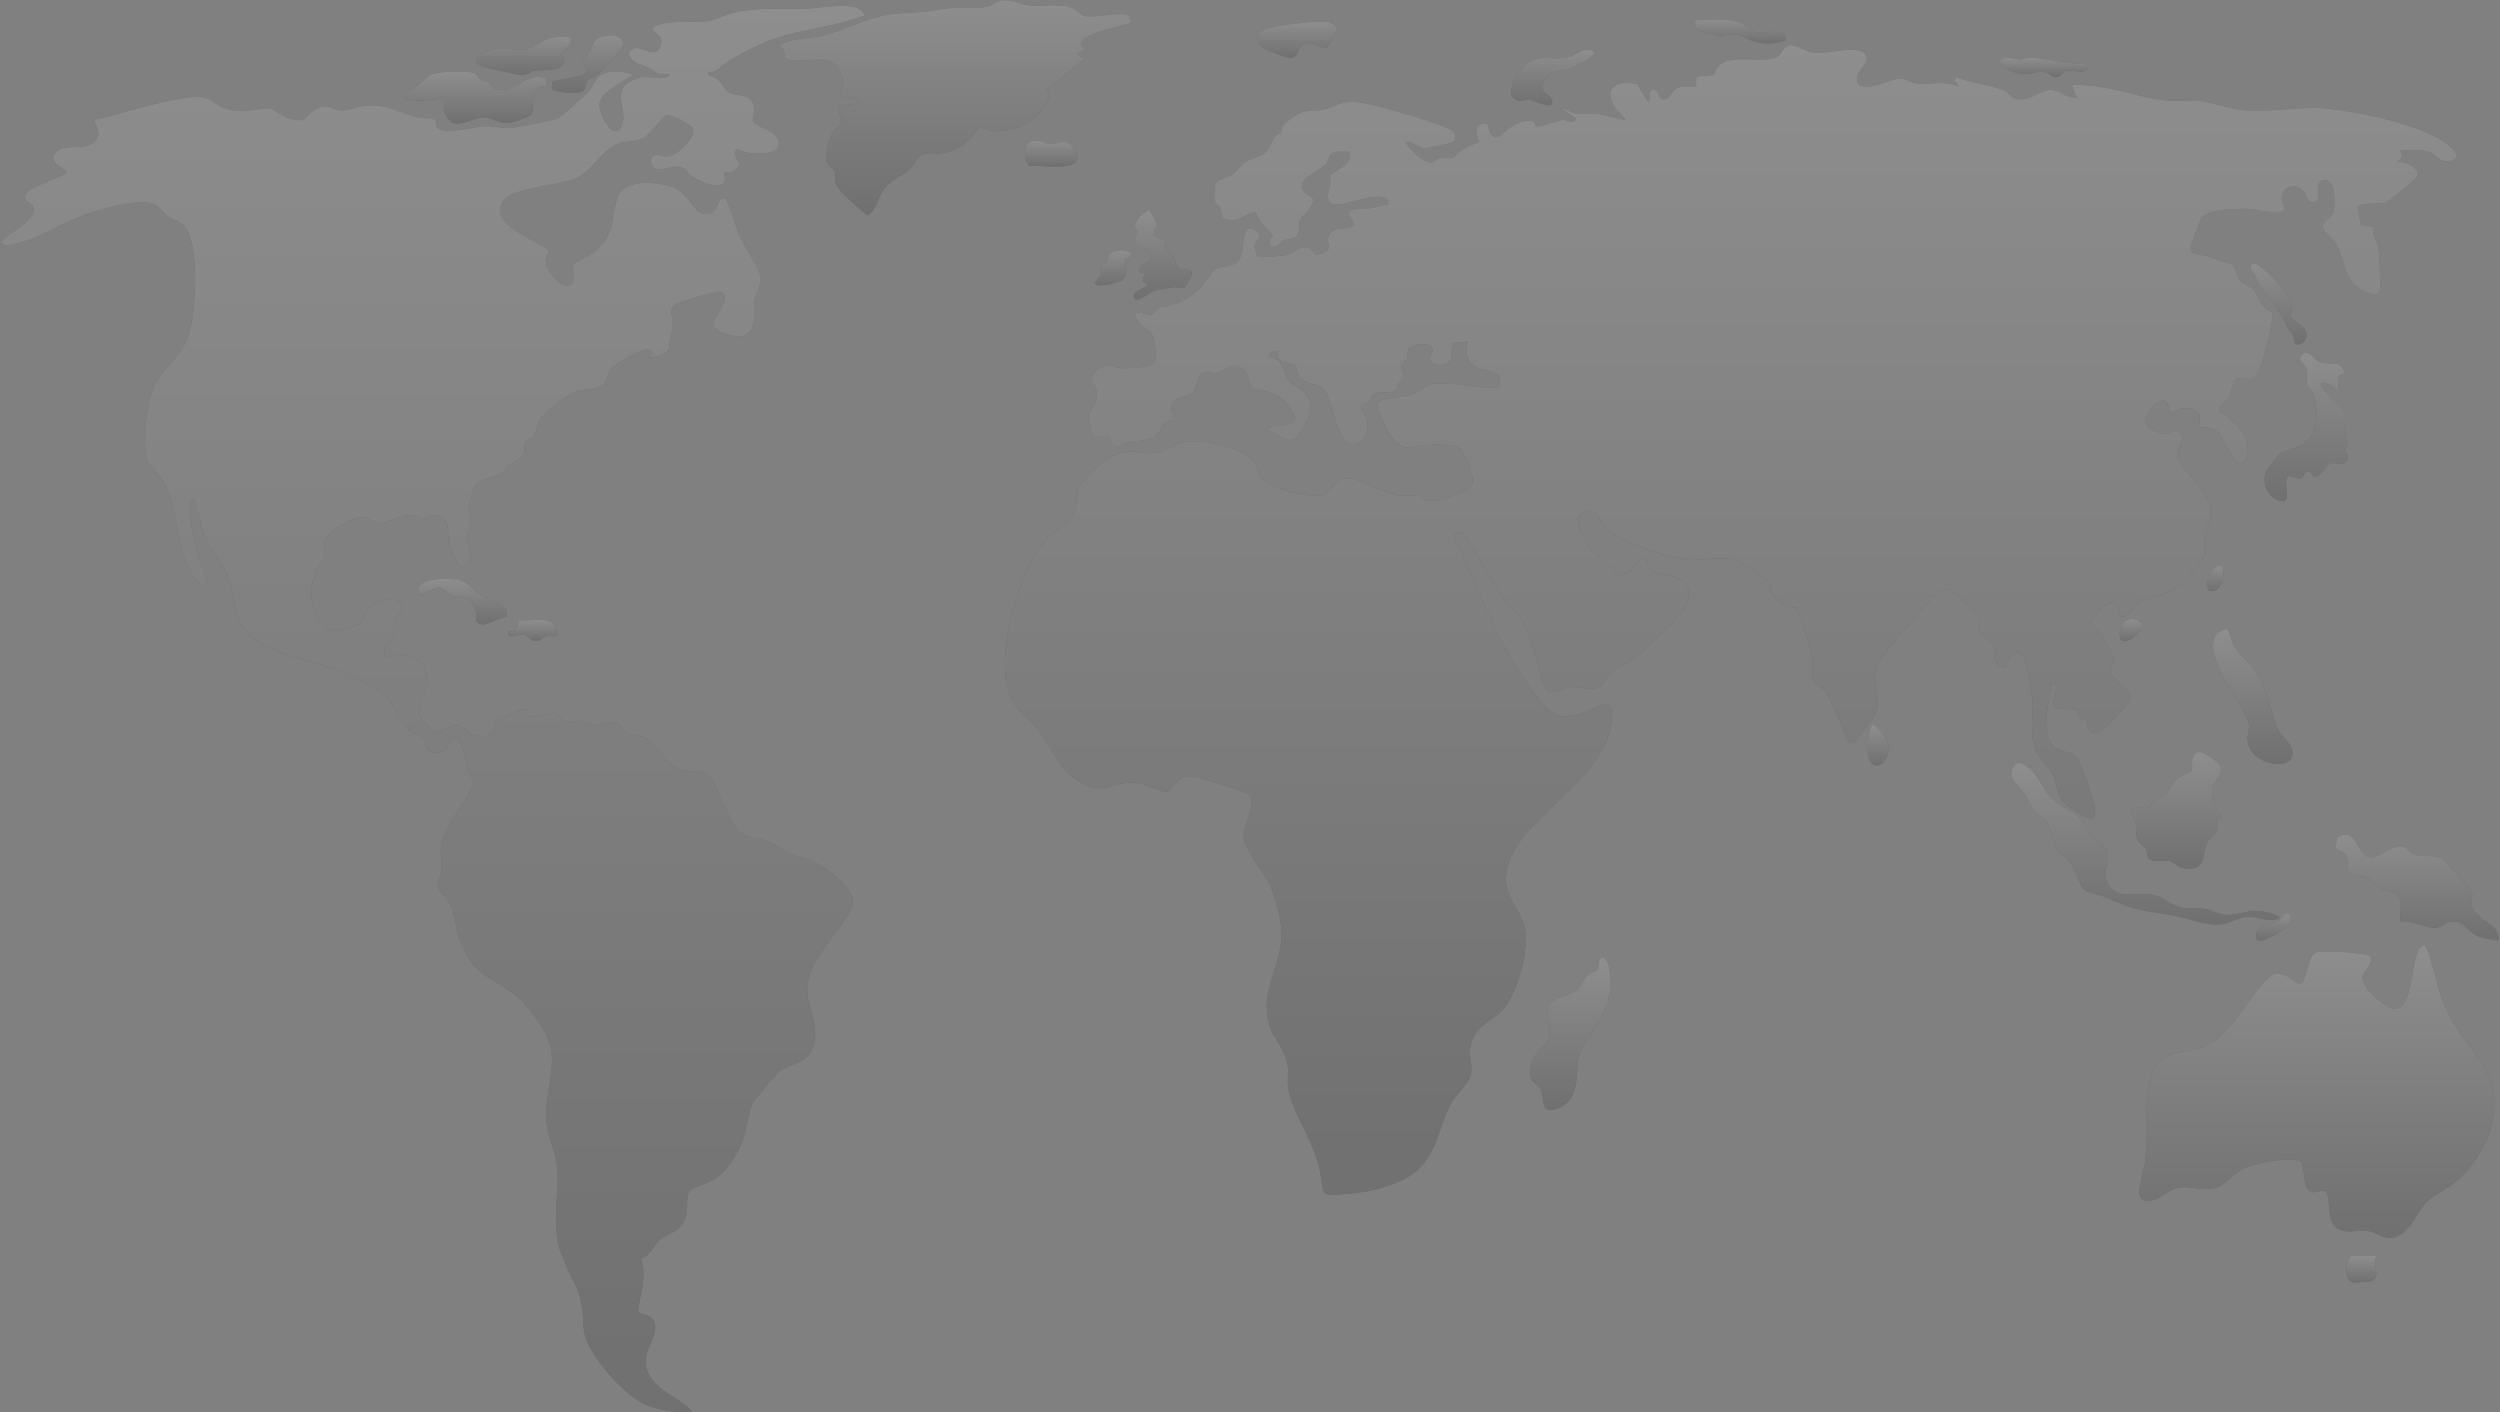 <?xml version="1.0" encoding="UTF-8"?> <svg xmlns="http://www.w3.org/2000/svg" width="977" height="552" viewBox="0 0 977 552" fill="none"><rect x="0" y="0" width="977" height="552" fill="#808080" stroke="none"/><g opacity="0.2"><path d="M728.704 20.866C731.721 23.882 725.862 27.472 725.688 30.377C725.214 38.093 738.801 30.776 742.279 30.651C744.884 30.564 746.43 32.184 748.524 32.508C753.76 33.319 760.03 31.2 764.991 33.792C765.029 32.035 762.573 31.536 764.705 30.053C770.115 32.521 777.881 33.032 783.067 35.338C785.472 36.41 785.909 38.517 788.988 38.791C794.024 39.24 797.439 35.051 801.453 35.126C804.757 35.189 808.247 38.741 811.712 38.143L809.855 34.092C809.593 32.745 810.478 33.144 811.413 33.144C824.527 33.206 835.235 38.143 846.977 39.315C851.191 39.739 855.766 38.966 859.917 39.452C865.327 40.087 871.435 42.668 877.431 43.104C888.313 43.902 899.034 41.396 909.804 42.493C922.057 43.74 944.82 48.477 954.917 55.308C957.036 56.742 963.156 61.08 958.12 62.75C953.521 64.271 952.835 60.606 949.519 59.459C946.203 58.312 941.791 58.786 938.163 58.674L938.761 61.404L936.917 63.024C939.347 63.174 944.633 65.044 944.882 67.799C945.094 70.067 934.623 77.497 932.379 79.379C928.565 79.603 925.274 79.155 921.347 80.476L922.631 87.918L927.555 88.603C926.632 91.658 928.864 93.702 929.312 95.871C929.886 98.588 930.434 110.381 930.098 113.198C929.699 116.639 925.735 114.731 923.404 113.597C915.015 109.521 916.797 101.431 912.746 94.986C911.524 93.029 908.445 90.96 907.884 89.202C906.962 86.297 911.487 85.225 911.985 82.632C912.584 79.479 912.908 68.783 907.435 70.591C904.182 71.663 908.021 78.743 904.107 79.03C901.502 79.217 901.564 76.3 900.168 74.717C898.086 72.373 894.197 72.049 892.427 74.916C890.432 78.157 893.3 79.79 892.614 81.909C891.691 84.777 882.442 81.897 879.899 81.722C875.723 81.436 862.659 81.535 860.365 85.225C859.755 86.198 856.376 94.874 856.165 96.02C855.354 100.321 860.365 99.262 862.759 100.109C865.875 101.206 865.738 101.53 869.802 102.415C874.664 103.475 873.217 107.24 875.848 110.069C877.119 111.44 879.151 111.602 880.485 112.899C882.193 114.557 883.003 118.134 884.574 119.855C885.484 120.852 887.565 121.438 888.039 122.211C889.049 123.819 883.788 144.225 881.993 146.693C879.662 149.922 878.116 147.64 875.511 147.69C871.647 147.753 872.607 152.103 871.647 154.422C870.961 156.092 867.945 157.962 867.197 159.969L867.408 160.817C873.03 163.783 880.772 171.824 877.88 178.692C874.414 186.907 868.917 170.54 866.848 168.882C864.903 167.324 862.086 166.862 859.667 167.037L859.555 161.864C856.563 157.962 851.889 159.657 848.187 161.427L846.99 157.364L845.706 156.454C841.966 156.591 836.095 164.307 839.573 167.074C840.084 167.473 844.422 169.43 845.108 169.517C847.95 169.879 850.455 166.875 852.163 169.268C854.22 172.16 850.131 175.252 851.104 179.016C851.777 181.622 859.942 189.786 861.886 193.788C866.112 202.476 862.821 202.576 861.699 209.844C861.288 212.549 862.048 215.316 861.064 217.921C860.079 220.527 853.559 227.507 851.253 229.29C845.918 233.391 840.944 232.369 836.407 234.999C833.714 236.57 832.891 240.023 829.974 241.045C827.818 241.244 827.992 237.492 826.958 236.171C824.19 232.643 819.042 241.194 816.711 242.69C819.491 245.794 826.135 254.283 826.073 258.272C826.048 259.855 824.863 260.865 824.789 262.049C824.614 264.68 832.38 270.339 832.829 272.084C832.991 272.72 832.854 272.969 832.605 273.505C832.193 274.39 825.362 282.057 824.19 283.191C822.682 284.649 820.239 287.08 817.933 286.357C814.941 285.422 816.15 282.842 815.751 282.219C815.103 281.209 811.289 280.623 811.625 277.357L803.41 276.684C800.207 274.64 806.626 267.621 801.752 266.674C801.154 273.917 796.442 286.706 803.298 292.216C806.365 294.684 809.967 292.864 812.199 297.015C813.507 299.446 818.007 311.849 818.419 314.455C819.74 322.794 814.904 319.69 810.528 316.748C802.276 311.176 805.405 309.68 802.226 302.625C800.955 299.808 797.153 296.729 795.682 293.6C792.989 287.853 794.709 279.14 794.186 272.682C793.936 269.604 791.83 257.537 790.209 255.48C789.349 254.395 786.682 255.343 785.946 256.041C785.123 256.826 784.612 263.009 780.598 259.494C778.454 257.612 780.012 256.315 779.963 254.52C779.838 250.17 774.341 249.484 773.343 246.143C772.683 243.962 774.478 242.042 773.406 239.898C769.953 238.103 764.593 231.234 761.277 230.175C758.734 229.365 755.705 233.179 754.084 234.899C749.572 239.711 737.567 253.249 734.575 258.36C730.2 265.814 735.448 271.261 733.267 278.217C732.78 279.775 725.962 289.075 724.852 289.735C721.025 292.004 721.512 287.841 720.452 285.348C718.956 281.845 715.516 273.655 713.82 270.8C712.499 268.581 709.27 267.597 708.585 265.452C707.862 263.159 708.61 260.566 708.298 258.272C707.301 251.042 704.646 244.199 702.003 237.467C701.292 236.981 699.809 238.003 698.924 237.692C698.525 237.555 692.841 232.843 692.579 232.269C691.806 230.549 692.367 228.916 690.871 227.121C689.687 225.712 682.806 221.237 680.899 220.277C672.908 216.263 667.598 219.455 659.408 218.719C651.218 217.984 632.196 211.501 626.985 205.668C624.679 203.075 623.52 197.752 618.982 200.133C614.445 202.514 617.748 208.073 619.506 211.265C622.423 216.513 625.788 218.208 630.102 221.835C632.071 223.493 631.535 225.637 635.861 223.855C638.591 222.733 640.56 217.385 643.103 218.071C644.1 218.345 643.913 221.187 644.25 222.022C645.571 225.251 656.529 223.331 659.371 229.315C660.729 232.157 659.757 235.423 658.099 238.003C655.531 241.992 643.165 253.972 639.077 256.963C636.098 259.132 631.71 260.84 629.154 263.234C626.225 265.988 626.985 268.893 622.024 269.192C619.007 269.379 616.452 268.207 613.335 268.581C610.431 268.943 605.744 272.558 603.762 268.706C602.017 265.315 600.77 257.45 599.287 253.249C598.028 249.696 595.472 242.865 593.253 240.048C592.181 238.689 590.673 238.078 589.414 236.345C583.032 227.557 577.846 217.286 571.75 208.248C564.794 207.263 569.955 213.247 571.351 216.413C579.84 235.66 588.143 257.412 601.78 273.792C607.302 280.436 610.83 281.346 618.908 278.491C625.24 276.26 631.286 270.863 629.628 282.991C626.2 308.097 585.475 322.856 588.728 345.992C589.526 351.639 595.086 357.623 595.996 363.008C597.454 371.634 593.378 386.443 588.192 393.511C584.503 398.535 578.482 399.358 575.664 405.889C573.471 410.963 574.854 412.933 575.016 417.632C575.216 423.354 569.93 426.208 567.175 431.02C562.314 439.509 561.828 450.317 554.087 457.16C547.38 463.094 536.074 465.737 527.311 466.51C514.184 467.681 517.949 466.746 515.618 456.412C513.187 445.63 504.174 433.164 503.339 424.476C503.09 421.845 503.564 419.103 503.264 416.46C502.604 410.664 498.453 406.999 496.558 401.988C491.185 387.777 501.731 376.757 500.821 363.469C500.51 358.807 498.602 351.303 496.77 346.965C494.401 341.355 486.411 332.293 486.012 327.157C485.676 322.831 491.26 313.944 488.418 310.653C487.383 309.456 468.049 303.385 465.606 303.348C459.224 303.261 458.501 309.207 455.571 309.468C454.462 309.568 447.144 306.128 443.829 305.878C435.552 305.255 430.864 310.615 423.385 306.377C412.64 300.294 412.503 294.186 406.407 285.996C402.48 280.71 397.831 279.115 394.827 272.047C388.332 256.764 397.943 221.885 409.636 210.043C412.976 206.665 418.997 203.848 420.319 198.936C420.917 196.742 420.655 193.613 421.391 191.295C422.537 187.717 430.727 180.375 434.155 178.518C441.809 174.367 445.2 178.069 452.405 176.835C455.434 176.324 459.174 173.756 462.203 172.933C468.909 171.113 486.448 174.828 490.388 180.874C491.734 182.943 491.597 184.601 492.469 186.271C494.688 190.534 511.38 194.586 515.954 193.638C520.218 192.753 520.866 187.904 524.967 187.069C530.589 185.935 539.539 192.529 545.66 193.501C548.739 193.987 552.067 193.314 554.697 193.813C556.006 194.062 556.767 195.271 557.976 195.546C561.03 196.231 573.832 192.566 575.266 189.425C576.574 186.57 572.461 176.224 569.93 174.84C567.4 173.457 560.357 173.706 557.215 173.868C552.329 174.117 549.736 176.81 545.074 172.297C543.079 170.378 536.922 159.221 538.48 157.015C539.215 155.98 549.537 154.833 551.793 154.123C554.635 153.237 555.582 151.779 557.714 150.707C562.015 148.525 574.829 151.131 580.264 151.442C581.885 151.53 583.543 151.53 585.151 151.368C586.509 150.919 586.397 148.737 586.048 147.541C585.151 144.474 579.716 145.01 577.285 143.851C573.67 142.118 571.95 137.057 573.72 133.405L567.574 134.115L566.914 141.084C564.907 142.367 562.613 143.327 560.394 142.043C556.854 139.974 559.97 138.291 560.008 136.82C560.095 133.928 554.012 134.302 552.067 135.125C549.213 136.322 550.571 138.341 549.724 140.248C549.362 141.046 547.929 141.545 547.642 142.567C547.131 144.412 548.901 146.157 548.677 147.329C548.477 148.338 546.52 149.224 546.009 150.258C545.685 150.906 546.333 151.804 545.722 152.402C543.591 154.496 538.367 152.016 536.036 154.609C535.451 155.257 535.426 156.429 534.927 156.915C534.341 157.501 532.758 157.501 532.234 158.298C531.2 159.894 534.005 162.674 534.329 164.382C534.802 166.9 533.793 172.297 531.175 173.419C521.95 177.383 521.389 156.242 517.276 152.14C515.02 149.897 510.37 149.934 508.313 148.014C506.742 146.556 506.992 143.751 506.119 142.741C504.798 141.208 498.104 142.804 499.562 137.144C497.78 136.895 495.798 137.581 495.823 139.638C501.445 139.538 501.432 146.207 503.9 149.136C505.035 150.47 507.839 151.393 509.211 152.726C513.748 157.127 512.377 162.437 509.41 167.249C504.611 175.04 502.566 171.562 495.823 168.283L496.172 167.012C498.066 165.728 508.388 167.71 505.458 161.452C505.321 161.153 501.806 156.566 501.42 156.154C497.518 152.091 491.796 153.25 489.353 151.542C488.243 150.769 488.43 144.985 484.329 143.34C480.228 141.694 478.645 145.172 475.404 145.758C472.412 146.307 470.742 143.527 468.548 147.566C467.738 149.061 467.526 151.841 466.341 153.15C464.397 155.294 458.476 154.97 457.815 158.66C457.566 160.031 458.613 163.534 457.69 164.407C457.204 164.868 455.621 164.619 454.848 165.317C453.976 166.114 453.327 169.131 451.57 170.44C449.151 172.235 444.464 172.173 441.473 172.796C439.428 173.22 436.586 175.862 434.729 173.594C434.18 172.933 434.143 171.462 433.545 171.051C431.899 169.916 427.611 171.961 426.788 169.717C426.402 168.67 425.255 162.724 425.417 161.764C425.766 159.645 428.808 158.174 428.608 153.624C428.446 149.834 424.096 148.451 429.157 144.287C432.896 141.196 435.477 143.926 439.453 143.988C440.962 144.013 445.811 143.489 447.394 143.215C448.179 143.078 450.498 142.305 450.984 141.819C452.206 140.622 451.246 133.193 450.685 131.498C449.825 128.88 443.33 126.424 443.492 122.198C445.661 121.662 448.591 123.42 450.548 122.734C451.495 122.398 451.744 120.74 452.978 120.166C454.287 119.543 455.908 119.867 457.229 119.431C461.156 118.147 465.008 116.252 468.112 113.497C470.505 111.366 473.123 106.504 474.93 105.37C479.006 102.827 483.656 105.694 485.426 98.426C486.012 95.996 485.389 87.943 489.552 89.513C494.875 91.52 490.338 94.5 490.25 96.345C490.201 97.442 491.298 99.137 491.547 100.321C492.357 100.845 501.295 99.997 502.841 99.635C506.319 98.838 507.914 95.273 511.891 97.13C513.175 97.728 513.349 99.922 515.344 99.635C515.917 99.548 518.959 97.691 519.208 97.279C520.031 95.971 517.388 93.104 520.592 90.436C523.795 87.768 533.007 91.471 527.011 83.817C527.772 80.588 531.574 82.047 534.054 81.648C536.909 81.186 539.676 80.239 542.543 79.84L542.469 78.058C538.006 73.894 522.923 82.346 519.794 79.242C517.5 76.973 520.741 71.738 519.769 68.646C522.898 65.767 528.308 64.57 527.597 59.297C525.516 59.471 521.701 58.674 520.13 60.232C519.27 61.08 519.27 62.8 518.273 63.984C515.169 67.649 502.03 71.314 513.013 77.347L513.175 78.157C513 81.685 508.837 84.153 507.989 86.073C507.079 88.105 508.537 91.308 506.057 92.854C504.723 93.689 503.015 93.39 501.607 94.013C500.497 94.5 499.986 95.647 499.288 96.058C496.122 97.94 494.85 94.051 497.593 91.969C494.763 89.464 492.033 86.746 490.774 83.019C486.149 83.131 485.364 86.646 479.991 85.998C476.339 85.562 477.897 83.356 476.813 81.099C476.401 80.252 475.092 79.815 474.781 78.768C474.419 77.572 474.444 72.822 474.968 71.725C475.741 70.117 479.892 69.319 481.487 68.272C483.369 67.05 484.903 64.308 486.897 63.099C489.054 61.778 492.631 61.429 494.551 59.534C495.922 58.175 497.069 55.059 498.316 53.338C498.989 52.416 500.385 52.067 500.659 51.631C501.033 51.02 500.796 49.91 501.407 48.963C502.055 47.953 506.979 44.55 508.313 44.027C511.691 42.743 513.586 43.541 516.565 42.942C522.175 41.82 523.035 39.203 531.025 39.975C537.333 40.586 560.107 47.554 566.228 50.247C569.132 51.531 570.08 54.822 566.889 55.881C566.178 56.118 557.091 57.976 556.567 57.976C554.76 57.951 551.768 55.096 549.412 55.545C550.683 58.399 556.505 63.847 559.609 63.485C560.668 63.361 561.516 62.027 562.825 61.79C564.371 61.516 566.128 62.089 567.662 61.641C568.734 61.329 569.781 59.484 571.002 58.761C573.122 57.502 575.714 56.33 578.045 55.52C576.475 51.843 575.976 47.567 581.224 48.34C582.109 50.496 581.685 52.989 584.59 53.663C586.983 53.251 588.093 51.07 590.087 49.823C592.643 48.227 599.698 44.662 600.197 49.349C602.615 49.748 608.087 46.956 610.83 46.881C612.4 46.844 615.617 48.676 615.766 46.208L610.456 42.481C612.313 42.369 613.472 43.865 615.268 44.201C617.985 44.7 621.002 44.064 623.769 44.425C627.646 44.924 631.473 46.37 635.362 46.844L631.111 42.069C626.088 34.229 632.221 31.137 639.737 32.82L643.789 39.364C645.646 40.125 643.814 35.587 645.659 35.014C648.289 34.204 647.915 39.377 650.607 38.779C652.926 38.33 653.188 35.538 655.132 34.515C657.389 33.331 660.331 33.867 662.786 33.755L662.911 30.14C664.469 29.355 668.645 29.803 669.667 29.118C670.166 28.781 670.453 27.098 671.151 26.238C675.813 20.629 688.004 24.88 694.075 22.386C696.331 21.464 696.767 18.073 699.36 17.674C701.604 17.338 705.992 20.255 708.622 20.616C713.484 21.29 725.376 17.537 728.667 20.816L728.704 20.866Z" fill="black"></path><path d="M728.704 20.866C731.721 23.882 725.862 27.472 725.688 30.377C725.214 38.093 738.801 30.776 742.279 30.651C744.884 30.564 746.43 32.184 748.524 32.508C753.76 33.319 760.03 31.2 764.991 33.792C765.029 32.035 762.573 31.536 764.705 30.053C770.115 32.521 777.881 33.032 783.067 35.338C785.472 36.41 785.909 38.517 788.988 38.791C794.024 39.24 797.439 35.051 801.453 35.126C804.757 35.189 808.247 38.741 811.712 38.143L809.855 34.092C809.593 32.745 810.478 33.144 811.413 33.144C824.527 33.206 835.235 38.143 846.977 39.315C851.191 39.739 855.766 38.966 859.917 39.452C865.327 40.087 871.435 42.668 877.431 43.104C888.313 43.902 899.034 41.396 909.804 42.493C922.057 43.74 944.82 48.477 954.917 55.308C957.036 56.742 963.156 61.08 958.12 62.75C953.521 64.271 952.835 60.606 949.519 59.459C946.203 58.312 941.791 58.786 938.163 58.674L938.761 61.404L936.917 63.024C939.347 63.174 944.633 65.044 944.882 67.799C945.094 70.067 934.623 77.497 932.379 79.379C928.565 79.603 925.274 79.155 921.347 80.476L922.631 87.918L927.555 88.603C926.632 91.658 928.864 93.702 929.312 95.871C929.886 98.588 930.434 110.381 930.098 113.198C929.699 116.639 925.735 114.731 923.404 113.597C915.015 109.521 916.797 101.431 912.746 94.986C911.524 93.029 908.445 90.96 907.884 89.202C906.962 86.297 911.487 85.225 911.985 82.632C912.584 79.479 912.908 68.783 907.435 70.591C904.182 71.663 908.021 78.743 904.107 79.03C901.502 79.217 901.564 76.3 900.168 74.717C898.086 72.373 894.197 72.049 892.427 74.916C890.432 78.157 893.3 79.79 892.614 81.909C891.691 84.777 882.442 81.897 879.899 81.722C875.723 81.436 862.659 81.535 860.365 85.225C859.755 86.198 856.376 94.874 856.165 96.02C855.354 100.321 860.365 99.262 862.759 100.109C865.875 101.206 865.738 101.53 869.802 102.415C874.664 103.475 873.217 107.24 875.848 110.069C877.119 111.44 879.151 111.602 880.485 112.899C882.193 114.557 883.003 118.134 884.574 119.855C885.484 120.852 887.565 121.438 888.039 122.211C889.049 123.819 883.788 144.225 881.993 146.693C879.662 149.922 878.116 147.64 875.511 147.69C871.647 147.753 872.607 152.103 871.647 154.422C870.961 156.092 867.945 157.962 867.197 159.969L867.408 160.817C873.03 163.783 880.772 171.824 877.88 178.692C874.414 186.907 868.917 170.54 866.848 168.882C864.903 167.324 862.086 166.862 859.667 167.037L859.555 161.864C856.563 157.962 851.889 159.657 848.187 161.427L846.99 157.364L845.706 156.454C841.966 156.591 836.095 164.307 839.573 167.074C840.084 167.473 844.422 169.43 845.108 169.517C847.95 169.879 850.455 166.875 852.163 169.268C854.22 172.16 850.131 175.252 851.104 179.016C851.777 181.622 859.942 189.786 861.886 193.788C866.112 202.476 862.821 202.576 861.699 209.844C861.288 212.549 862.048 215.316 861.064 217.921C860.079 220.527 853.559 227.507 851.253 229.29C845.918 233.391 840.944 232.369 836.407 234.999C833.714 236.57 832.891 240.023 829.974 241.045C827.818 241.244 827.992 237.492 826.958 236.171C824.19 232.643 819.042 241.194 816.711 242.69C819.491 245.794 826.135 254.283 826.073 258.272C826.048 259.855 824.863 260.865 824.789 262.049C824.614 264.68 832.38 270.339 832.829 272.084C832.991 272.72 832.854 272.969 832.605 273.505C832.193 274.39 825.362 282.057 824.19 283.191C822.682 284.649 820.239 287.08 817.933 286.357C814.941 285.422 816.15 282.842 815.751 282.219C815.103 281.209 811.289 280.623 811.625 277.357L803.41 276.684C800.207 274.64 806.626 267.621 801.752 266.674C801.154 273.917 796.442 286.706 803.298 292.216C806.365 294.684 809.967 292.864 812.199 297.015C813.507 299.446 818.007 311.849 818.419 314.455C819.74 322.794 814.904 319.69 810.528 316.748C802.276 311.176 805.405 309.68 802.226 302.625C800.955 299.808 797.153 296.729 795.682 293.6C792.989 287.853 794.709 279.14 794.186 272.682C793.936 269.604 791.83 257.537 790.209 255.48C789.349 254.395 786.682 255.343 785.946 256.041C785.123 256.826 784.612 263.009 780.598 259.494C778.454 257.612 780.012 256.315 779.963 254.52C779.838 250.17 774.341 249.484 773.343 246.143C772.683 243.962 774.478 242.042 773.406 239.898C769.953 238.103 764.593 231.234 761.277 230.175C758.734 229.365 755.705 233.179 754.084 234.899C749.572 239.711 737.567 253.249 734.575 258.36C730.2 265.814 735.448 271.261 733.267 278.217C732.78 279.775 725.962 289.075 724.852 289.735C721.025 292.004 721.512 287.841 720.452 285.348C718.956 281.845 715.516 273.655 713.82 270.8C712.499 268.581 709.27 267.597 708.585 265.452C707.862 263.159 708.61 260.566 708.298 258.272C707.301 251.042 704.646 244.199 702.003 237.467C701.292 236.981 699.809 238.003 698.924 237.692C698.525 237.555 692.841 232.843 692.579 232.269C691.806 230.549 692.367 228.916 690.871 227.121C689.687 225.712 682.806 221.237 680.899 220.277C672.908 216.263 667.598 219.455 659.408 218.719C651.218 217.984 632.196 211.501 626.985 205.668C624.679 203.075 623.52 197.752 618.982 200.133C614.445 202.514 617.748 208.073 619.506 211.265C622.423 216.513 625.788 218.208 630.102 221.835C632.071 223.493 631.535 225.637 635.861 223.855C638.591 222.733 640.56 217.385 643.103 218.071C644.1 218.345 643.913 221.187 644.25 222.022C645.571 225.251 656.529 223.331 659.371 229.315C660.729 232.157 659.757 235.423 658.099 238.003C655.531 241.992 643.165 253.972 639.077 256.963C636.098 259.132 631.71 260.84 629.154 263.234C626.225 265.988 626.985 268.893 622.024 269.192C619.007 269.379 616.452 268.207 613.335 268.581C610.431 268.943 605.744 272.558 603.762 268.706C602.017 265.315 600.77 257.45 599.287 253.249C598.028 249.696 595.472 242.865 593.253 240.048C592.181 238.689 590.673 238.078 589.414 236.345C583.032 227.557 577.846 217.286 571.75 208.248C564.794 207.263 569.955 213.247 571.351 216.413C579.84 235.66 588.143 257.412 601.78 273.792C607.302 280.436 610.83 281.346 618.908 278.491C625.24 276.26 631.286 270.863 629.628 282.991C626.2 308.097 585.475 322.856 588.728 345.992C589.526 351.639 595.086 357.623 595.996 363.008C597.454 371.634 593.378 386.443 588.192 393.511C584.503 398.535 578.482 399.358 575.664 405.889C573.471 410.963 574.854 412.933 575.016 417.632C575.216 423.354 569.93 426.208 567.175 431.02C562.314 439.509 561.828 450.317 554.087 457.16C547.38 463.094 536.074 465.737 527.311 466.51C514.184 467.681 517.949 466.746 515.618 456.412C513.187 445.63 504.174 433.164 503.339 424.476C503.09 421.845 503.564 419.103 503.264 416.46C502.604 410.664 498.453 406.999 496.558 401.988C491.185 387.777 501.731 376.757 500.821 363.469C500.51 358.807 498.602 351.303 496.77 346.965C494.401 341.355 486.411 332.293 486.012 327.157C485.676 322.831 491.26 313.944 488.418 310.653C487.383 309.456 468.049 303.385 465.606 303.348C459.224 303.261 458.501 309.207 455.571 309.468C454.462 309.568 447.144 306.128 443.829 305.878C435.552 305.255 430.864 310.615 423.385 306.377C412.64 300.294 412.503 294.186 406.407 285.996C402.48 280.71 397.831 279.115 394.827 272.047C388.332 256.764 397.943 221.885 409.636 210.043C412.976 206.665 418.997 203.848 420.319 198.936C420.917 196.742 420.655 193.613 421.391 191.295C422.537 187.717 430.727 180.375 434.155 178.518C441.809 174.367 445.2 178.069 452.405 176.835C455.434 176.324 459.174 173.756 462.203 172.933C468.909 171.113 486.448 174.828 490.388 180.874C491.734 182.943 491.597 184.601 492.469 186.271C494.688 190.534 511.38 194.586 515.954 193.638C520.218 192.753 520.866 187.904 524.967 187.069C530.589 185.935 539.539 192.529 545.66 193.501C548.739 193.987 552.067 193.314 554.697 193.813C556.006 194.062 556.767 195.271 557.976 195.546C561.03 196.231 573.832 192.566 575.266 189.425C576.574 186.57 572.461 176.224 569.93 174.84C567.4 173.457 560.357 173.706 557.215 173.868C552.329 174.117 549.736 176.81 545.074 172.297C543.079 170.378 536.922 159.221 538.48 157.015C539.215 155.98 549.537 154.833 551.793 154.123C554.635 153.237 555.582 151.779 557.714 150.707C562.015 148.525 574.829 151.131 580.264 151.442C581.885 151.53 583.543 151.53 585.151 151.368C586.509 150.919 586.397 148.737 586.048 147.541C585.151 144.474 579.716 145.01 577.285 143.851C573.67 142.118 571.95 137.057 573.72 133.405L567.574 134.115L566.914 141.084C564.907 142.367 562.613 143.327 560.394 142.043C556.854 139.974 559.97 138.291 560.008 136.82C560.095 133.928 554.012 134.302 552.067 135.125C549.213 136.322 550.571 138.341 549.724 140.248C549.362 141.046 547.929 141.545 547.642 142.567C547.131 144.412 548.901 146.157 548.677 147.329C548.477 148.338 546.52 149.224 546.009 150.258C545.685 150.906 546.333 151.804 545.722 152.402C543.591 154.496 538.367 152.016 536.036 154.609C535.451 155.257 535.426 156.429 534.927 156.915C534.341 157.501 532.758 157.501 532.234 158.298C531.2 159.894 534.005 162.674 534.329 164.382C534.802 166.9 533.793 172.297 531.175 173.419C521.95 177.383 521.389 156.242 517.276 152.14C515.02 149.897 510.37 149.934 508.313 148.014C506.742 146.556 506.992 143.751 506.119 142.741C504.798 141.208 498.104 142.804 499.562 137.144C497.78 136.895 495.798 137.581 495.823 139.638C501.445 139.538 501.432 146.207 503.9 149.136C505.035 150.47 507.839 151.393 509.211 152.726C513.748 157.127 512.377 162.437 509.41 167.249C504.611 175.04 502.566 171.562 495.823 168.283L496.172 167.012C498.066 165.728 508.388 167.71 505.458 161.452C505.321 161.153 501.806 156.566 501.42 156.154C497.518 152.091 491.796 153.25 489.353 151.542C488.243 150.769 488.43 144.985 484.329 143.34C480.228 141.694 478.645 145.172 475.404 145.758C472.412 146.307 470.742 143.527 468.548 147.566C467.738 149.061 467.526 151.841 466.341 153.15C464.397 155.294 458.476 154.97 457.815 158.66C457.566 160.031 458.613 163.534 457.69 164.407C457.204 164.868 455.621 164.619 454.848 165.317C453.976 166.114 453.327 169.131 451.57 170.44C449.151 172.235 444.464 172.173 441.473 172.796C439.428 173.22 436.586 175.862 434.729 173.594C434.18 172.933 434.143 171.462 433.545 171.051C431.899 169.916 427.611 171.961 426.788 169.717C426.402 168.67 425.255 162.724 425.417 161.764C425.766 159.645 428.808 158.174 428.608 153.624C428.446 149.834 424.096 148.451 429.157 144.287C432.896 141.196 435.477 143.926 439.453 143.988C440.962 144.013 445.811 143.489 447.394 143.215C448.179 143.078 450.498 142.305 450.984 141.819C452.206 140.622 451.246 133.193 450.685 131.498C449.825 128.88 443.33 126.424 443.492 122.198C445.661 121.662 448.591 123.42 450.548 122.734C451.495 122.398 451.744 120.74 452.978 120.166C454.287 119.543 455.908 119.867 457.229 119.431C461.156 118.147 465.008 116.252 468.112 113.497C470.505 111.366 473.123 106.504 474.93 105.37C479.006 102.827 483.656 105.694 485.426 98.426C486.012 95.996 485.389 87.943 489.552 89.513C494.875 91.52 490.338 94.5 490.25 96.345C490.201 97.442 491.298 99.137 491.547 100.321C492.357 100.845 501.295 99.997 502.841 99.635C506.319 98.838 507.914 95.273 511.891 97.13C513.175 97.728 513.349 99.922 515.344 99.635C515.917 99.548 518.959 97.691 519.208 97.279C520.031 95.971 517.388 93.104 520.592 90.436C523.795 87.768 533.007 91.471 527.011 83.817C527.772 80.588 531.574 82.047 534.054 81.648C536.909 81.186 539.676 80.239 542.543 79.84L542.469 78.058C538.006 73.894 522.923 82.346 519.794 79.242C517.5 76.973 520.741 71.738 519.769 68.646C522.898 65.767 528.308 64.57 527.597 59.297C525.516 59.471 521.701 58.674 520.13 60.232C519.27 61.08 519.27 62.8 518.273 63.984C515.169 67.649 502.03 71.314 513.013 77.347L513.175 78.157C513 81.685 508.837 84.153 507.989 86.073C507.079 88.105 508.537 91.308 506.057 92.854C504.723 93.689 503.015 93.39 501.607 94.013C500.497 94.5 499.986 95.647 499.288 96.058C496.122 97.94 494.85 94.051 497.593 91.969C494.763 89.464 492.033 86.746 490.774 83.019C486.149 83.131 485.364 86.646 479.991 85.998C476.339 85.562 477.897 83.356 476.813 81.099C476.401 80.252 475.092 79.815 474.781 78.768C474.419 77.572 474.444 72.822 474.968 71.725C475.741 70.117 479.892 69.319 481.487 68.272C483.369 67.05 484.903 64.308 486.897 63.099C489.054 61.778 492.631 61.429 494.551 59.534C495.922 58.175 497.069 55.059 498.316 53.338C498.989 52.416 500.385 52.067 500.659 51.631C501.033 51.02 500.796 49.91 501.407 48.963C502.055 47.953 506.979 44.55 508.313 44.027C511.691 42.743 513.586 43.541 516.565 42.942C522.175 41.82 523.035 39.203 531.025 39.975C537.333 40.586 560.107 47.554 566.228 50.247C569.132 51.531 570.08 54.822 566.889 55.881C566.178 56.118 557.091 57.976 556.567 57.976C554.76 57.951 551.768 55.096 549.412 55.545C550.683 58.399 556.505 63.847 559.609 63.485C560.668 63.361 561.516 62.027 562.825 61.79C564.371 61.516 566.128 62.089 567.662 61.641C568.734 61.329 569.781 59.484 571.002 58.761C573.122 57.502 575.714 56.33 578.045 55.52C576.475 51.843 575.976 47.567 581.224 48.34C582.109 50.496 581.685 52.989 584.59 53.663C586.983 53.251 588.093 51.07 590.087 49.823C592.643 48.227 599.698 44.662 600.197 49.349C602.615 49.748 608.087 46.956 610.83 46.881C612.4 46.844 615.617 48.676 615.766 46.208L610.456 42.481C612.313 42.369 613.472 43.865 615.268 44.201C617.985 44.7 621.002 44.064 623.769 44.425C627.646 44.924 631.473 46.37 635.362 46.844L631.111 42.069C626.088 34.229 632.221 31.137 639.737 32.82L643.789 39.364C645.646 40.125 643.814 35.587 645.659 35.014C648.289 34.204 647.915 39.377 650.607 38.779C652.926 38.33 653.188 35.538 655.132 34.515C657.389 33.331 660.331 33.867 662.786 33.755L662.911 30.14C664.469 29.355 668.645 29.803 669.667 29.118C670.166 28.781 670.453 27.098 671.151 26.238C675.813 20.629 688.004 24.88 694.075 22.386C696.331 21.464 696.767 18.073 699.36 17.674C701.604 17.338 705.992 20.255 708.622 20.616C713.484 21.29 725.376 17.537 728.667 20.816L728.704 20.866Z" fill="url(#paint0_linear_1389_1247)"></path><path d="M260.748 30.065C260.96 30.015 261.708 29.218 261.683 28.831C257.295 29.878 255.762 27.622 252.795 26.201C249.828 24.78 247.298 25.091 245.553 20.94C248.956 14.683 255.425 24.643 258.093 18.086C260.287 12.676 251.698 12.14 256.335 10.095C261.982 7.615 271.107 9.123 276.904 8.238C279.584 7.827 283.772 5.57 287.2 4.835C297.123 2.703 306.26 3.638 316.207 3.327C320.608 3.189 335.404 -0.002 337.661 5.483C338.159 6.692 336.888 6.356 336.289 6.568C322.44 11.604 309.725 11.404 296.325 17.699C292.872 19.32 288.21 21.788 284.931 23.745C281.927 25.528 280.095 28.694 276.629 28.208C276.48 29.891 278.786 29.716 280.381 31C282.152 32.409 283.398 35.338 285.118 36.236C287.524 37.482 290.852 36.684 293.159 38.779C296.4 41.733 293.508 45.872 294.343 47.505C295.365 49.487 301.747 50.484 303.667 53.8C308.03 61.316 292.012 61.092 288.172 58.1C285.418 59.945 289.269 63.062 288.995 64.545C287.649 66.789 285.455 67.749 282.862 67.437C285.53 76.088 274.809 71.75 270.82 69.195C268.901 67.96 267.903 65.642 265.448 65.181C262.007 64.545 254.503 69.157 254.303 62.264C255.725 59.16 258.529 61.229 260.711 61.154C264.488 61.03 273.102 52.84 270.409 49.686C269.424 48.539 262.394 44.762 260.798 44.986C258.741 45.273 254.603 52.192 251.549 53.849C248.495 55.507 245.44 55.009 242.361 55.881C235.493 57.826 231.579 66.701 225.508 69.544C218.864 72.648 201.512 73.071 197.199 77.983C189.495 86.746 208.667 93.714 214.09 97.317C214.95 98.651 213.217 100.496 213.204 101.992C213.18 104.784 218.353 111.976 221.507 111.665C226.231 111.179 222.965 104.958 224.286 103.201C225.084 102.129 230.245 100.072 232.115 98.564C241.102 91.259 238.323 85.5 241.489 76.799C244.044 69.756 256.934 71.04 262.68 73.009C269.038 75.191 270.92 83.081 275.158 83.617C281.491 84.415 279.833 75.826 283.51 77.671C284.42 78.132 287.998 89.825 289.008 92.144C290.803 96.245 296.811 104.834 297.173 108.299C297.596 112.338 295.24 114.245 294.779 117.623C294.156 122.148 296.387 129.578 290.391 131.298C287.636 132.083 277.901 129.665 278.798 125.975C279.347 123.707 286.29 115.429 281.815 114.245C279.858 113.722 266.395 117.536 264.263 118.882C260.873 121.039 263.117 123.582 262.967 126.885C262.842 129.765 261.247 132.993 261.583 136.122C260.885 138.553 255.301 139.849 252.995 139.675L254.864 138.428C255.039 137.606 254.615 136.883 253.817 136.646C251.212 135.86 240.791 141.919 238.946 144.013C237.288 145.908 237.712 147.553 236.727 149.261C234.907 152.39 228.774 151.916 225.446 152.938C221.544 154.135 213.167 160.605 210.973 164.008C209.627 166.102 209.714 168.994 208.817 170.415C208.256 171.288 205.962 171.35 205.339 172.696C204.765 173.918 205.202 175.351 204.902 176.61C204.229 179.44 200.664 180.325 198.495 182.033C197.498 182.818 197.211 183.915 196.152 184.738C192.773 187.381 187.825 186.608 185.718 189.811C185.095 190.746 183.424 196.144 183.262 197.328C182.888 199.971 184.06 202.177 183.873 204.745C183.736 206.702 182.552 208.26 182.552 210.367C182.552 214.269 186.478 219.691 179.859 221.835C179.086 221.661 175.658 213.284 175.396 211.963C174.761 208.772 176.057 203.386 172.479 201.816C169.276 200.42 168.216 202.763 165.486 202.639C163.592 202.551 162.507 201.217 159.902 201.317C156.312 201.467 151.712 204.458 148.658 204.458C145.953 204.458 143.559 201.94 141.353 202.078C137.289 202.339 127.055 207.974 126.681 212.362C126.569 213.671 127.292 214.78 127.067 216.413C126.743 218.694 123.689 222.521 122.792 225.263C120.947 230.898 121.134 235.71 123.939 240.983C127.18 247.091 130.944 246.729 137.04 245.121C143.933 243.301 140.73 242.092 143.697 238.078C145.703 235.361 153.083 232.431 155.863 235.236C159.079 238.489 154.729 240.484 154.118 242.877C153.669 244.623 154.267 246.442 153.819 248.188C153.133 250.868 149.057 251.952 150.316 255.717C151.163 258.222 154.193 255.63 155.551 255.517C156.486 255.443 159.665 256.203 160.7 256.552C166.284 258.459 167.045 262.087 166.434 267.634C165.823 273.181 160.537 277.17 166.658 283.291C172.28 288.913 173.427 283.141 178.588 283.465C181.243 283.627 182.701 286.619 184.945 287.13C195.067 289.436 191.577 283.939 194.481 281.359C194.98 280.91 203.431 277.245 204.13 277.245C206.498 277.27 205.738 278.267 206.673 279.825C209.901 280.76 215.087 278.105 217.056 278.629C218.59 279.04 218.964 281.172 219.811 281.683C222.292 283.166 224.374 281.608 226.493 281.683C228.425 281.757 230.158 283.503 232.127 283.528C233.723 283.552 235.53 282.505 237.188 282.331C244.069 281.595 241.564 284.251 244.954 286.27C247.223 287.616 250.339 287.13 252.982 288.838C258.292 292.266 258.991 298.798 266.582 300.78C273.401 302.55 276.467 299.695 279.658 307.636C281.989 313.445 284.096 317.259 287.026 322.682C289.78 327.793 295.427 327.007 300.164 328.852C303.094 329.999 305.687 332.43 308.454 333.639C310.91 334.724 314.014 335.123 316.532 336.145C322.241 338.463 333.397 346.117 333.273 352.948C333.198 357.099 320.396 371.447 317.791 377.206C311.62 390.856 319.96 395.693 318.364 407.049C317.205 415.239 309.825 415.114 304.502 418.729C303.331 419.527 294.854 429.711 294.256 430.908C292.473 434.473 291.862 441.229 290.229 445.567C288.01 451.489 284.046 457.921 278.487 461.224C276.156 462.608 270.795 463.842 269.524 465.35C267.131 468.192 270.459 474.5 265.722 479.611C263.69 481.805 260.262 482.378 258.006 484.36C255.326 486.704 254.403 490.693 250.452 491.889C252.932 499.306 250.152 505.066 249.342 512.233C249.965 514.14 254.279 513.206 255.625 516.546C258.28 523.091 247.958 529.274 254.578 538.76C258.417 544.257 266.083 546.613 270.421 551.562C264.7 552.21 258.255 551.238 252.845 549.206C244.356 546.002 228.475 528.314 228.126 519.114C227.54 503.52 224.947 503.831 219.662 490.842C214.563 478.339 219.475 465.974 217.318 453.333C216.633 449.357 214.8 445.617 214.015 441.691C211.871 430.871 216.72 421.035 215.536 410.901C214.638 403.272 205.875 391.878 199.605 387.59C190.355 381.27 184.833 380.235 180.083 368.505C178.139 363.694 178.052 357.872 176.194 353.709C175.097 351.265 171.968 349.258 171.495 347.189C170.822 344.197 172.442 342.128 172.642 339.261C172.928 335.06 171.482 332.941 172.928 328.341C175.347 320.687 181.554 313.944 185.07 306.801C185.568 304.756 183.674 303.51 183.175 301.902C182.265 298.997 181.866 295.794 180.881 292.976C180.258 291.169 179.273 287.517 176.955 288.763C174.661 291.194 174.499 294.285 170.435 294.123C165.91 293.936 166.92 290.122 165.162 288.127C164.128 286.956 161.522 286.781 159.889 285.31C157.085 282.78 154.255 275.911 151.413 272.62C148.309 269.018 134.46 263.084 129.324 261.077C119.239 257.125 106.923 256.103 98.472 248.948C90.02 241.793 92.924 235.959 89.608 226.672C87.29 220.178 82.142 215.067 79.673 208.585C78.963 206.715 76.42 195.221 75.734 195.084C74.774 194.885 74.326 195.832 74.176 196.655C73.977 197.777 74.675 203.735 74.887 205.281C75.497 209.744 76.981 215.004 78.24 219.367C78.925 221.761 82.852 228.056 79.462 228.729C77.878 229.041 75.024 224.378 74.176 222.808C67.993 211.427 70.013 197.191 62.633 186.408C61.237 184.376 58.619 182.556 57.672 180.151C55.278 174.018 57.31 157.015 60.19 150.881C63.493 143.863 70.723 139.413 73.428 131.734C76.669 122.56 77.966 97.928 72.855 89.626C70.648 86.048 68.28 86.347 65.5 84.527C63.817 83.43 62.508 80.925 60.663 80.027C54.705 77.123 39.883 81.548 33.551 83.779C22.631 87.631 13.494 94.973 1.676 95.996L0.667 94.5C0.679 92.281 15.463 86.135 12.833 80.513C12.035 78.818 8.071 78.706 10.614 75.166C12.347 72.747 25.311 68.995 26.233 67.113C24.002 65.106 18.679 63.411 21.521 59.908C25.037 55.582 32.603 59.048 36.542 55.62C40.157 52.466 37.764 50.334 36.829 46.894C48.26 44.189 59.99 40.2 71.596 38.367C84.348 36.348 80.795 40.499 89.758 42.855C96.053 44.513 101.064 41.758 105.614 42.543C107.123 42.805 110.214 45.261 112.208 45.946C120.236 48.714 118.342 45.523 123.315 42.743C128.651 39.751 129.049 43.191 133.687 43.204C136.828 43.204 139.57 41.671 142.475 41.347C151.188 40.362 155.975 44.276 163.866 45.984C165.661 46.37 167.618 45.971 169.064 46.383C171.27 47.018 170.036 49.088 170.697 49.686C174.324 52.989 184.484 49.586 189.096 49.349C192.636 49.163 196.027 50.06 199.056 50.023C201.462 49.985 216.283 47.081 218.253 46.133C218.976 45.784 229.584 36.535 230.245 35.7C231.791 33.755 232.464 30.838 234.583 29.454C238.173 27.111 243.546 27.697 247.36 29.143C243.708 32.147 234.471 35.7 234.246 40.985C234.109 44.176 239.22 54.523 242.324 50.247C246.587 44.376 238.397 36.734 245.914 32.047C246.699 31.561 250.165 30.078 250.788 30.078C253.206 30.078 258.903 30.551 260.761 30.078L260.748 30.065Z" fill="black"></path><path d="M260.748 30.065C260.96 30.015 261.708 29.218 261.683 28.831C257.295 29.878 255.762 27.622 252.795 26.201C249.828 24.78 247.298 25.091 245.553 20.94C248.956 14.683 255.425 24.643 258.093 18.086C260.287 12.676 251.698 12.14 256.335 10.095C261.982 7.615 271.107 9.123 276.904 8.238C279.584 7.827 283.772 5.57 287.2 4.835C297.123 2.703 306.26 3.638 316.207 3.327C320.608 3.189 335.404 -0.002 337.661 5.483C338.159 6.692 336.888 6.356 336.289 6.568C322.44 11.604 309.725 11.404 296.325 17.699C292.872 19.32 288.21 21.788 284.931 23.745C281.927 25.528 280.095 28.694 276.629 28.208C276.48 29.891 278.786 29.716 280.381 31C282.152 32.409 283.398 35.338 285.118 36.236C287.524 37.482 290.852 36.684 293.159 38.779C296.4 41.733 293.508 45.872 294.343 47.505C295.365 49.487 301.747 50.484 303.667 53.8C308.03 61.316 292.012 61.092 288.172 58.1C285.418 59.945 289.269 63.062 288.995 64.545C287.649 66.789 285.455 67.749 282.862 67.437C285.53 76.088 274.809 71.75 270.82 69.195C268.901 67.96 267.903 65.642 265.448 65.181C262.007 64.545 254.503 69.157 254.303 62.264C255.725 59.16 258.529 61.229 260.711 61.154C264.488 61.03 273.102 52.84 270.409 49.686C269.424 48.539 262.394 44.762 260.798 44.986C258.741 45.273 254.603 52.192 251.549 53.849C248.495 55.507 245.44 55.009 242.361 55.881C235.493 57.826 231.579 66.701 225.508 69.544C218.864 72.648 201.512 73.071 197.199 77.983C189.495 86.746 208.667 93.714 214.09 97.317C214.95 98.651 213.217 100.496 213.204 101.992C213.18 104.784 218.353 111.976 221.507 111.665C226.231 111.179 222.965 104.958 224.286 103.201C225.084 102.129 230.245 100.072 232.115 98.564C241.102 91.259 238.323 85.5 241.489 76.799C244.044 69.756 256.934 71.04 262.68 73.009C269.038 75.191 270.92 83.081 275.158 83.617C281.491 84.415 279.833 75.826 283.51 77.671C284.42 78.132 287.998 89.825 289.008 92.144C290.803 96.245 296.811 104.834 297.173 108.299C297.596 112.338 295.24 114.245 294.779 117.623C294.156 122.148 296.387 129.578 290.391 131.298C287.636 132.083 277.901 129.665 278.798 125.975C279.347 123.707 286.29 115.429 281.815 114.245C279.858 113.722 266.395 117.536 264.263 118.882C260.873 121.039 263.117 123.582 262.967 126.885C262.842 129.765 261.247 132.993 261.583 136.122C260.885 138.553 255.301 139.849 252.995 139.675L254.864 138.428C255.039 137.606 254.615 136.883 253.817 136.646C251.212 135.86 240.791 141.919 238.946 144.013C237.288 145.908 237.712 147.553 236.727 149.261C234.907 152.39 228.774 151.916 225.446 152.938C221.544 154.135 213.167 160.605 210.973 164.008C209.627 166.102 209.714 168.994 208.817 170.415C208.256 171.288 205.962 171.35 205.339 172.696C204.765 173.918 205.202 175.351 204.902 176.61C204.229 179.44 200.664 180.325 198.495 182.033C197.498 182.818 197.211 183.915 196.152 184.738C192.773 187.381 187.825 186.608 185.718 189.811C185.095 190.746 183.424 196.144 183.262 197.328C182.888 199.971 184.06 202.177 183.873 204.745C183.736 206.702 182.552 208.26 182.552 210.367C182.552 214.269 186.478 219.691 179.859 221.835C179.086 221.661 175.658 213.284 175.396 211.963C174.761 208.772 176.057 203.386 172.479 201.816C169.276 200.42 168.216 202.763 165.486 202.639C163.592 202.551 162.507 201.217 159.902 201.317C156.312 201.467 151.712 204.458 148.658 204.458C145.953 204.458 143.559 201.94 141.353 202.078C137.289 202.339 127.055 207.974 126.681 212.362C126.569 213.671 127.292 214.78 127.067 216.413C126.743 218.694 123.689 222.521 122.792 225.263C120.947 230.898 121.134 235.71 123.939 240.983C127.18 247.091 130.944 246.729 137.04 245.121C143.933 243.301 140.73 242.092 143.697 238.078C145.703 235.361 153.083 232.431 155.863 235.236C159.079 238.489 154.729 240.484 154.118 242.877C153.669 244.623 154.267 246.442 153.819 248.188C153.133 250.868 149.057 251.952 150.316 255.717C151.163 258.222 154.193 255.63 155.551 255.517C156.486 255.443 159.665 256.203 160.7 256.552C166.284 258.459 167.045 262.087 166.434 267.634C165.823 273.181 160.537 277.17 166.658 283.291C172.28 288.913 173.427 283.141 178.588 283.465C181.243 283.627 182.701 286.619 184.945 287.13C195.067 289.436 191.577 283.939 194.481 281.359C194.98 280.91 203.431 277.245 204.13 277.245C206.498 277.27 205.738 278.267 206.673 279.825C209.901 280.76 215.087 278.105 217.056 278.629C218.59 279.04 218.964 281.172 219.811 281.683C222.292 283.166 224.374 281.608 226.493 281.683C228.425 281.757 230.158 283.503 232.127 283.528C233.723 283.552 235.53 282.505 237.188 282.331C244.069 281.595 241.564 284.251 244.954 286.27C247.223 287.616 250.339 287.13 252.982 288.838C258.292 292.266 258.991 298.798 266.582 300.78C273.401 302.55 276.467 299.695 279.658 307.636C281.989 313.445 284.096 317.259 287.026 322.682C289.78 327.793 295.427 327.007 300.164 328.852C303.094 329.999 305.687 332.43 308.454 333.639C310.91 334.724 314.014 335.123 316.532 336.145C322.241 338.463 333.397 346.117 333.273 352.948C333.198 357.099 320.396 371.447 317.791 377.206C311.62 390.856 319.96 395.693 318.364 407.049C317.205 415.239 309.825 415.114 304.502 418.729C303.331 419.527 294.854 429.711 294.256 430.908C292.473 434.473 291.862 441.229 290.229 445.567C288.01 451.489 284.046 457.921 278.487 461.224C276.156 462.608 270.795 463.842 269.524 465.35C267.131 468.192 270.459 474.5 265.722 479.611C263.69 481.805 260.262 482.378 258.006 484.36C255.326 486.704 254.403 490.693 250.452 491.889C252.932 499.306 250.152 505.066 249.342 512.233C249.965 514.14 254.279 513.206 255.625 516.546C258.28 523.091 247.958 529.274 254.578 538.76C258.417 544.257 266.083 546.613 270.421 551.562C264.7 552.21 258.255 551.238 252.845 549.206C244.356 546.002 228.475 528.314 228.126 519.114C227.54 503.52 224.947 503.831 219.662 490.842C214.563 478.339 219.475 465.974 217.318 453.333C216.633 449.357 214.8 445.617 214.015 441.691C211.871 430.871 216.72 421.035 215.536 410.901C214.638 403.272 205.875 391.878 199.605 387.59C190.355 381.27 184.833 380.235 180.083 368.505C178.139 363.694 178.052 357.872 176.194 353.709C175.097 351.265 171.968 349.258 171.495 347.189C170.822 344.197 172.442 342.128 172.642 339.261C172.928 335.06 171.482 332.941 172.928 328.341C175.347 320.687 181.554 313.944 185.07 306.801C185.568 304.756 183.674 303.51 183.175 301.902C182.265 298.997 181.866 295.794 180.881 292.976C180.258 291.169 179.273 287.517 176.955 288.763C174.661 291.194 174.499 294.285 170.435 294.123C165.91 293.936 166.92 290.122 165.162 288.127C164.128 286.956 161.522 286.781 159.889 285.31C157.085 282.78 154.255 275.911 151.413 272.62C148.309 269.018 134.46 263.084 129.324 261.077C119.239 257.125 106.923 256.103 98.472 248.948C90.02 241.793 92.924 235.959 89.608 226.672C87.29 220.178 82.142 215.067 79.673 208.585C78.963 206.715 76.42 195.221 75.734 195.084C74.774 194.885 74.326 195.832 74.176 196.655C73.977 197.777 74.675 203.735 74.887 205.281C75.497 209.744 76.981 215.004 78.24 219.367C78.925 221.761 82.852 228.056 79.462 228.729C77.878 229.041 75.024 224.378 74.176 222.808C67.993 211.427 70.013 197.191 62.633 186.408C61.237 184.376 58.619 182.556 57.672 180.151C55.278 174.018 57.31 157.015 60.19 150.881C63.493 143.863 70.723 139.413 73.428 131.734C76.669 122.56 77.966 97.928 72.855 89.626C70.648 86.048 68.28 86.347 65.5 84.527C63.817 83.43 62.508 80.925 60.663 80.027C54.705 77.123 39.883 81.548 33.551 83.779C22.631 87.631 13.494 94.973 1.676 95.996L0.667 94.5C0.679 92.281 15.463 86.135 12.833 80.513C12.035 78.818 8.071 78.706 10.614 75.166C12.347 72.747 25.311 68.995 26.233 67.113C24.002 65.106 18.679 63.411 21.521 59.908C25.037 55.582 32.603 59.048 36.542 55.62C40.157 52.466 37.764 50.334 36.829 46.894C48.26 44.189 59.99 40.2 71.596 38.367C84.348 36.348 80.795 40.499 89.758 42.855C96.053 44.513 101.064 41.758 105.614 42.543C107.123 42.805 110.214 45.261 112.208 45.946C120.236 48.714 118.342 45.523 123.315 42.743C128.651 39.751 129.049 43.191 133.687 43.204C136.828 43.204 139.57 41.671 142.475 41.347C151.188 40.362 155.975 44.276 163.866 45.984C165.661 46.37 167.618 45.971 169.064 46.383C171.27 47.018 170.036 49.088 170.697 49.686C174.324 52.989 184.484 49.586 189.096 49.349C192.636 49.163 196.027 50.06 199.056 50.023C201.462 49.985 216.283 47.081 218.253 46.133C218.976 45.784 229.584 36.535 230.245 35.7C231.791 33.755 232.464 30.838 234.583 29.454C238.173 27.111 243.546 27.697 247.36 29.143C243.708 32.147 234.471 35.7 234.246 40.985C234.109 44.176 239.22 54.523 242.324 50.247C246.587 44.376 238.397 36.734 245.914 32.047C246.699 31.561 250.165 30.078 250.788 30.078C253.206 30.078 258.903 30.551 260.761 30.078L260.748 30.065Z" fill="url(#paint1_linear_1389_1247)"></path><path d="M902.189 465.126C899.609 462.695 901.416 454.082 897.976 453.458C892.74 452.511 882.219 454.206 877.295 456.45C873.019 458.395 869.454 463.493 865.303 464.391C860.529 465.413 856.004 463.331 851.292 464.079C847.128 464.74 841.182 471.87 836.869 468.454C834.563 466.634 838.191 456.463 838.477 453.134C839.3 443.511 837.293 423.042 842.853 415.787C846.966 410.415 855.144 411.375 861.09 409.106C870.95 405.341 877.794 391.592 884.612 384.05C887.891 380.423 889.586 379.55 894.361 381.744C895.856 382.43 898.025 385.06 899.571 384.075C901.989 381.295 901.74 372.881 905.604 372.033C908.172 371.46 925.2 372.22 926.247 373.853C927.893 376.434 923.705 379.4 923.331 381.707C922.682 385.671 930.436 391.991 933.59 393.599C941.555 397.663 942.403 381.27 943.438 376.845C943.849 375.1 945.183 368.855 947.775 369.44C951.577 377.842 952.176 386.568 956.314 395.169C960.091 403.01 965.876 409.318 970.463 416.523C980.423 432.18 971.672 452.71 958.06 463.057C955.367 465.101 951.241 466.971 948.748 469.315C944.36 473.441 941.755 482.466 935.086 483.725C931.558 484.398 928.491 481.344 924.727 480.932C920.663 480.496 917.534 482.341 913.67 480.16C908.222 477.081 911.812 465.525 907.985 465.276C906.365 465.176 904.084 466.884 902.214 465.139L902.189 465.126Z" fill="black"></path><path d="M902.189 465.126C899.609 462.695 901.416 454.082 897.976 453.458C892.74 452.511 882.219 454.206 877.295 456.45C873.019 458.395 869.454 463.493 865.303 464.391C860.529 465.413 856.004 463.331 851.292 464.079C847.128 464.74 841.182 471.87 836.869 468.454C834.563 466.634 838.191 456.463 838.477 453.134C839.3 443.511 837.293 423.042 842.853 415.787C846.966 410.415 855.144 411.375 861.09 409.106C870.95 405.341 877.794 391.592 884.612 384.05C887.891 380.423 889.586 379.55 894.361 381.744C895.856 382.43 898.025 385.06 899.571 384.075C901.989 381.295 901.74 372.881 905.604 372.033C908.172 371.46 925.2 372.22 926.247 373.853C927.893 376.434 923.705 379.4 923.331 381.707C922.682 385.671 930.436 391.991 933.59 393.599C941.555 397.663 942.403 381.27 943.438 376.845C943.849 375.1 945.183 368.855 947.775 369.44C951.577 377.842 952.176 386.568 956.314 395.169C960.091 403.01 965.876 409.318 970.463 416.523C980.423 432.18 971.672 452.71 958.06 463.057C955.367 465.101 951.241 466.971 948.748 469.315C944.36 473.441 941.755 482.466 935.086 483.725C931.558 484.398 928.491 481.344 924.727 480.932C920.663 480.496 917.534 482.341 913.67 480.16C908.222 477.081 911.812 465.525 907.985 465.276C906.365 465.176 904.084 466.884 902.214 465.139L902.189 465.126Z" fill="url(#paint2_linear_1389_1247)"></path><path d="M441.636 8.837C440.888 9.921 426.116 11.991 422.975 16.029C421.653 17.725 423.723 17.7 423.635 19.47L421.142 21.028L423.635 23.197L408.951 35.027C411.394 38.779 407.729 42.693 404.9 45.274C399.091 50.547 390.128 53.239 382.811 49.512C379.021 55.196 374.858 58.973 367.815 59.871C365.334 60.195 361.918 59.335 359.862 60.631C358.528 61.466 356.77 64.907 355.436 66.166C352.893 68.559 348.518 70.279 346.087 73.009C343.008 76.45 343.033 81.523 339.156 84.179C338.471 84.303 329.695 75.964 328.698 74.842C324.908 70.591 327.077 68.996 326.18 66.802C325.743 65.73 323.138 64.608 322.839 62.613C322.577 60.831 323.886 54.747 324.771 52.952C325.868 50.709 327.102 50.135 328.723 48.465L327.725 41.297L334.768 40.537L335.803 38.779L328.598 38.193C328.349 33.905 330.605 32.222 328.361 27.859C323.973 19.295 311.844 26.189 306.895 22.674C306.01 22.038 307.431 19.158 304.664 18.547C303.804 15.406 317.391 14.833 319.747 14.322C331.39 11.829 339.78 5.621 352.918 5.134C359.824 4.885 361.943 4.486 368.675 3.464C374.21 2.629 381.24 3.514 385.915 2.641C387.722 2.305 388.894 0.46 391.537 0.161C395.713 -0.301 398.006 1.432 401.571 1.993C406.919 2.841 413.015 1.208 418.188 2.816C420.532 3.551 422.152 5.945 424.595 6.369C427.986 6.942 439.928 4.175 441.411 6.369L441.623 8.824L441.636 8.837Z" fill="black"></path><path d="M441.636 8.837C440.888 9.921 426.116 11.991 422.975 16.029C421.653 17.725 423.723 17.7 423.635 19.47L421.142 21.028L423.635 23.197L408.951 35.027C411.394 38.779 407.729 42.693 404.9 45.274C399.091 50.547 390.128 53.239 382.811 49.512C379.021 55.196 374.858 58.973 367.815 59.871C365.334 60.195 361.918 59.335 359.862 60.631C358.528 61.466 356.77 64.907 355.436 66.166C352.893 68.559 348.518 70.279 346.087 73.009C343.008 76.45 343.033 81.523 339.156 84.179C338.471 84.303 329.695 75.964 328.698 74.842C324.908 70.591 327.077 68.996 326.18 66.802C325.743 65.73 323.138 64.608 322.839 62.613C322.577 60.831 323.886 54.747 324.771 52.952C325.868 50.709 327.102 50.135 328.723 48.465L327.725 41.297L334.768 40.537L335.803 38.779L328.598 38.193C328.349 33.905 330.605 32.222 328.361 27.859C323.973 19.295 311.844 26.189 306.895 22.674C306.01 22.038 307.431 19.158 304.664 18.547C303.804 15.406 317.391 14.833 319.747 14.322C331.39 11.829 339.78 5.621 352.918 5.134C359.824 4.885 361.943 4.486 368.675 3.464C374.21 2.629 381.24 3.514 385.915 2.641C387.722 2.305 388.894 0.46 391.537 0.161C395.713 -0.301 398.006 1.432 401.571 1.993C406.919 2.841 413.015 1.208 418.188 2.816C420.532 3.551 422.152 5.945 424.595 6.369C427.986 6.942 439.928 4.175 441.411 6.369L441.623 8.824L441.636 8.837Z" fill="url(#paint3_linear_1389_1247)"></path><path d="M938.189 360.042C937.84 359.681 938.363 353.647 938.189 352.264C937.64 348.113 933.228 348.811 930.236 347.128C928.366 346.081 927.045 343.824 925.025 343.002C923.28 342.291 919.416 342.291 918.207 341.107C916.997 339.923 918.02 336.769 917.135 334.712C916.15 332.431 913.233 332.78 912.709 330.997L913.395 327.22C921.211 322.795 920.799 334.026 926.16 335.074C929.301 335.684 933.789 330.461 938.476 330.748C940.769 330.885 940.794 332.381 942.19 333.304C946.267 335.984 951.265 332.892 955.292 336.407C956.301 337.28 965.538 347.539 965.875 348.262C966.81 350.282 965.102 351.728 966.037 354.296C967.707 358.858 973.005 360.204 975.199 363.221C975.723 363.944 977.431 367.322 975.835 367.546C972.993 366.798 970.587 366.948 967.832 365.614C963.831 363.67 962.709 359.095 957.311 360.229C955.416 360.628 953.771 362.598 951.577 362.61C948.448 362.622 942.103 359.531 938.214 360.067L938.189 360.042Z" fill="black"></path><path d="M938.189 360.042C937.84 359.681 938.363 353.647 938.189 352.264C937.64 348.113 933.228 348.811 930.236 347.128C928.366 346.081 927.045 343.824 925.025 343.002C923.28 342.291 919.416 342.291 918.207 341.107C916.997 339.923 918.02 336.769 917.135 334.712C916.15 332.431 913.233 332.78 912.709 330.997L913.395 327.22C921.211 322.795 920.799 334.026 926.16 335.074C929.301 335.684 933.789 330.461 938.476 330.748C940.769 330.885 940.794 332.381 942.19 333.304C946.267 335.984 951.265 332.892 955.292 336.407C956.301 337.28 965.538 347.539 965.875 348.262C966.81 350.282 965.102 351.728 966.037 354.296C967.707 358.858 973.005 360.204 975.199 363.221C975.723 363.944 977.431 367.322 975.835 367.546C972.993 366.798 970.587 366.948 967.832 365.614C963.831 363.67 962.709 359.095 957.311 360.229C955.416 360.628 953.771 362.598 951.577 362.61C948.448 362.622 942.103 359.531 938.214 360.067L938.189 360.042Z" fill="url(#paint4_linear_1389_1247)"></path><path d="M833.666 316.026C835.074 314.63 836.782 315.926 838.153 315.839C840.734 315.677 840.659 313.67 841.905 312.735C843.152 311.8 845.009 311.339 846.368 310.03C848.076 308.372 849.023 305.704 851.267 304.034C853.012 302.737 856.253 302.339 856.565 300.618C857.051 297.938 855.53 295.458 859.232 293.899C860.641 293.301 866.824 297.701 867.435 299.06C869.255 303.062 865.129 305.081 864.655 307.462C863.72 312.311 865.677 315.602 868.382 319.267C864.418 321.074 867.086 322.321 866.413 324.739C866.113 325.836 863.508 327.519 862.648 329.115C860.329 333.403 862.586 339.748 855.081 339.473C851.117 339.324 849.921 337.093 848.001 336.532C845.807 335.896 841.319 337.205 839.699 335.484C838.851 334.574 839.25 333.153 838.764 332.069C838.128 330.66 835.884 329.975 835.149 327.581C834.463 325.35 835.037 323.355 834.6 321.286C834.264 319.641 831.895 317.746 833.641 316.013L833.666 316.026Z" fill="black"></path><path d="M833.666 316.026C835.074 314.63 836.782 315.926 838.153 315.839C840.734 315.677 840.659 313.67 841.905 312.735C843.152 311.8 845.009 311.339 846.368 310.03C848.076 308.372 849.023 305.704 851.267 304.034C853.012 302.737 856.253 302.339 856.565 300.618C857.051 297.938 855.53 295.458 859.232 293.899C860.641 293.301 866.824 297.701 867.435 299.06C869.255 303.062 865.129 305.081 864.655 307.462C863.72 312.311 865.677 315.602 868.382 319.267C864.418 321.074 867.086 322.321 866.413 324.739C866.113 325.836 863.508 327.519 862.648 329.115C860.329 333.403 862.586 339.748 855.081 339.473C851.117 339.324 849.921 337.093 848.001 336.532C845.807 335.896 841.319 337.205 839.699 335.484C838.851 334.574 839.25 333.153 838.764 332.069C838.128 330.66 835.884 329.975 835.149 327.581C834.463 325.35 835.037 323.355 834.6 321.286C834.264 319.641 831.895 317.746 833.641 316.013L833.666 316.026Z" fill="url(#paint5_linear_1389_1247)"></path><path d="M793.377 300.555C797.391 303.909 798.513 309.668 803.661 313.619C806.291 315.639 809.632 316.599 812.038 318.942C813.983 320.824 815.005 323.492 816.7 325.487C818.395 327.481 822.023 330.124 823.182 332.093C825.301 335.696 820.764 341.118 824.155 346.042C828.119 351.789 835.199 348.61 841.133 349.62C844.947 350.268 849.023 354.02 852.763 354.806C855.63 355.404 858.385 354.768 861.152 355.13C864.967 355.628 867.148 357.947 871.723 357.511C878.704 356.825 879.751 354.619 887.816 357.124C888.589 357.361 890.671 357.885 890.795 358.807C886.719 360.826 882.456 358.084 878.679 358.171C875.363 358.259 871.636 360.664 868.544 361.151C862.636 362.085 855.219 358.832 849.198 357.747C836.097 355.391 834.651 355.99 822.285 350.405C820.153 349.445 816.949 349.184 815.192 348.149C812.749 346.715 811.415 340.408 809.47 337.678C807.837 335.397 804.696 333.402 803.337 330.735C801.978 328.067 801.829 323.903 799.759 321.236C798.625 319.765 796.306 318.556 794.885 316.773C793.19 314.642 792.667 312.485 791.283 310.403C788.914 306.813 783.056 303.398 787.792 298.461C789.662 297.227 792.018 299.446 793.352 300.543L793.377 300.555Z" fill="black"></path><path d="M793.377 300.555C797.391 303.909 798.513 309.668 803.661 313.619C806.291 315.639 809.632 316.599 812.038 318.942C813.983 320.824 815.005 323.492 816.7 325.487C818.395 327.481 822.023 330.124 823.182 332.093C825.301 335.696 820.764 341.118 824.155 346.042C828.119 351.789 835.199 348.61 841.133 349.62C844.947 350.268 849.023 354.02 852.763 354.806C855.63 355.404 858.385 354.768 861.152 355.13C864.967 355.628 867.148 357.947 871.723 357.511C878.704 356.825 879.751 354.619 887.816 357.124C888.589 357.361 890.671 357.885 890.795 358.807C886.719 360.826 882.456 358.084 878.679 358.171C875.363 358.259 871.636 360.664 868.544 361.151C862.636 362.085 855.219 358.832 849.198 357.747C836.097 355.391 834.651 355.99 822.285 350.405C820.153 349.445 816.949 349.184 815.192 348.149C812.749 346.715 811.415 340.408 809.47 337.678C807.837 335.397 804.696 333.402 803.337 330.735C801.978 328.067 801.829 323.903 799.759 321.236C798.625 319.765 796.306 318.556 794.885 316.773C793.19 314.642 792.667 312.485 791.283 310.403C788.914 306.813 783.056 303.398 787.792 298.461C789.662 297.227 792.018 299.446 793.352 300.543L793.377 300.555Z" fill="url(#paint6_linear_1389_1247)"></path><path d="M620.666 380.809C621.626 380.024 623.758 379.787 624.269 378.952C625.079 377.631 624.306 375.486 625.777 374.389C629.654 373.33 629.417 384.262 629.218 386.556C628.121 399.296 617.887 405.504 616.74 414.554C615.967 420.637 616.877 429.3 609.921 432.641C601.444 436.717 603.85 429.425 601.956 425.598C600.696 423.067 597.892 423.529 598.004 418.293C598.154 411.3 604.436 409.642 605.384 405.08C606.219 401.053 603.95 396.778 605.184 393.038C606.294 389.66 613.935 389.236 616.453 386.868C617.799 385.596 619.121 382.093 620.679 380.822L620.666 380.809Z" fill="black"></path><path d="M620.666 380.809C621.626 380.024 623.758 379.787 624.269 378.952C625.079 377.631 624.306 375.486 625.777 374.389C629.654 373.33 629.417 384.262 629.218 386.556C628.121 399.296 617.887 405.504 616.74 414.554C615.967 420.637 616.877 429.3 609.921 432.641C601.444 436.717 603.85 429.425 601.956 425.598C600.696 423.067 597.892 423.529 598.004 418.293C598.154 411.3 604.436 409.642 605.384 405.08C606.219 401.053 603.95 396.778 605.184 393.038C606.294 389.66 613.935 389.236 616.453 386.868C617.799 385.596 619.121 382.093 620.679 380.822L620.666 380.809Z" fill="url(#paint7_linear_1389_1247)"></path><path d="M916.361 145.871L913.943 146.893L913.868 152.103C911.899 151.58 910.602 150.209 908.446 149.735C907.498 149.535 906.775 149.236 907.012 150.558C907.448 153.15 915.501 158.062 916.586 161.552C917.458 164.382 916 166.838 916.349 169.879C916.523 171.35 917.633 172.784 917.595 173.594C917.558 174.516 916.361 175.214 916.361 176.087C916.361 177.259 918.131 177.645 917.321 179.49C915.863 182.843 912.385 180.338 910.777 181.036C909.418 181.634 906.713 185.922 905.354 186.284L904.245 186.346C901.315 181.535 900.754 186.433 899.096 186.907C897.438 187.381 896.092 185.947 894.534 186.035C891.093 187.593 897.376 198.513 889.735 195.234C885.609 193.464 883.938 188.116 885.683 184.04C885.87 183.591 890.159 178.094 890.595 177.745C893.499 175.464 897.85 175.564 901.116 172.684C905.853 168.52 906.227 159.732 904.033 154.173C903.422 152.652 901.851 151.193 901.552 149.81C901.153 147.99 901.727 146.033 901.415 144.35C901.016 142.168 896.341 140.498 900.617 137.88C903.21 137.519 904.307 140.473 906.264 141.37C909.929 143.028 914.84 140.012 916.374 145.895L916.361 145.871Z" fill="black"></path><path d="M916.361 145.871L913.943 146.893L913.868 152.103C911.899 151.58 910.602 150.209 908.446 149.735C907.498 149.535 906.775 149.236 907.012 150.558C907.448 153.15 915.501 158.062 916.586 161.552C917.458 164.382 916 166.838 916.349 169.879C916.523 171.35 917.633 172.784 917.595 173.594C917.558 174.516 916.361 175.214 916.361 176.087C916.361 177.259 918.131 177.645 917.321 179.49C915.863 182.843 912.385 180.338 910.777 181.036C909.418 181.634 906.713 185.922 905.354 186.284L904.245 186.346C901.315 181.535 900.754 186.433 899.096 186.907C897.438 187.381 896.092 185.947 894.534 186.035C891.093 187.593 897.376 198.513 889.735 195.234C885.609 193.464 883.938 188.116 885.683 184.04C885.87 183.591 890.159 178.094 890.595 177.745C893.499 175.464 897.85 175.564 901.116 172.684C905.853 168.52 906.227 159.732 904.033 154.173C903.422 152.652 901.851 151.193 901.552 149.81C901.153 147.99 901.727 146.033 901.415 144.35C901.016 142.168 896.341 140.498 900.617 137.88C903.21 137.519 904.307 140.473 906.264 141.37C909.929 143.028 914.84 140.012 916.374 145.895L916.361 145.871Z" fill="url(#paint8_linear_1389_1247)"></path><path d="M213.579 30.838L213.641 33.73C205.775 32.907 209.44 42.331 207.545 44.762C206.798 45.734 199.804 48.016 198.371 48.09C195.155 48.252 192.163 45.934 189.009 45.872C184.821 45.784 180.994 49.287 176.768 48.003C175.696 47.679 173.714 44.201 173.502 43.154C173.165 41.484 174.911 39.302 172.829 38.205C167.83 39.365 163.355 39.726 158.269 38.779C157.596 35.027 161.061 35.064 163.218 33.443C164.639 32.384 166.958 29.853 168.291 29.168C170.76 27.909 182.377 27.56 185.107 28.457C186.728 28.993 186.89 30.589 187.925 31.237C188.959 31.885 190.368 31.698 191.253 32.259C192.549 33.094 191.826 34.74 194.681 35.064C202.572 35.962 205.975 27.535 213.566 30.826L213.579 30.838Z" fill="black"></path><path d="M213.579 30.838L213.641 33.73C205.775 32.907 209.44 42.331 207.545 44.762C206.798 45.734 199.804 48.016 198.371 48.09C195.155 48.252 192.163 45.934 189.009 45.872C184.821 45.784 180.994 49.287 176.768 48.003C175.696 47.679 173.714 44.201 173.502 43.154C173.165 41.484 174.911 39.302 172.829 38.205C167.83 39.365 163.355 39.726 158.269 38.779C157.596 35.027 161.061 35.064 163.218 33.443C164.639 32.384 166.958 29.853 168.291 29.168C170.76 27.909 182.377 27.56 185.107 28.457C186.728 28.993 186.89 30.589 187.925 31.237C188.959 31.885 190.368 31.698 191.253 32.259C192.549 33.094 191.826 34.74 194.681 35.064C202.572 35.962 205.975 27.535 213.566 30.826L213.579 30.838Z" fill="url(#paint9_linear_1389_1247)"></path><path d="M870.825 246.193C871.037 246.38 872.096 250.457 872.645 251.529C875.3 256.789 879.426 258.46 882.343 263.62C886.282 270.576 887.366 279.277 890.695 285.784C891.729 287.803 894.971 290.446 895.519 292.154C898.66 301.84 881.607 299.82 878.84 291.406C877.706 287.953 878.915 286.47 878.927 283.715C878.94 280.05 870.588 268.407 868.481 263.77C866.375 259.133 862.922 252.364 866.175 247.951C867.023 246.804 869.678 245.209 870.825 246.181V246.193Z" fill="black"></path><path d="M870.825 246.193C871.037 246.38 872.096 250.457 872.645 251.529C875.3 256.789 879.426 258.46 882.343 263.62C886.282 270.576 887.366 279.277 890.695 285.784C891.729 287.803 894.971 290.446 895.519 292.154C898.66 301.84 881.607 299.82 878.84 291.406C877.706 287.953 878.915 286.47 878.927 283.715C878.94 280.05 870.588 268.407 868.481 263.77C866.375 259.133 862.922 252.364 866.175 247.951C867.023 246.804 869.678 245.209 870.825 246.181V246.193Z" fill="url(#paint10_linear_1389_1247)"></path><path d="M446.796 110.281C446.173 109.246 447.619 106.928 447.307 106.653H445.45C444.565 101.58 450.187 104.559 449.776 100.171C449.402 96.132 444.939 97.591 443.867 95.459C442.595 92.929 444.59 91.52 444.578 90.785C444.578 90.311 443.456 89.625 443.53 88.341C443.668 86.359 447.133 81.909 449.427 82.408L452.281 87.656L450.661 91.732C451.571 92.767 454.488 93.203 455.061 94.213C455.535 95.035 455.261 96.307 455.709 97.304C456.195 98.376 458.09 99.261 458.763 100.483C459.436 101.705 459.262 103.886 460.633 104.846C462.004 105.806 463.114 105.207 464.41 105.432C467.901 106.055 463.737 110.705 462.902 112.599C461.319 112.462 459.823 112.101 458.19 112.25C456.931 112.363 452.019 113.322 450.873 113.671C449.526 114.07 443.418 119.505 443.069 115.703C442.87 113.534 448.567 112.176 448.529 111.328C448.242 110.717 446.983 110.605 446.784 110.281H446.796Z" fill="black"></path><path d="M446.796 110.281C446.173 109.246 447.619 106.928 447.307 106.653H445.45C444.565 101.58 450.187 104.559 449.776 100.171C449.402 96.132 444.939 97.591 443.867 95.459C442.595 92.929 444.59 91.52 444.578 90.785C444.578 90.311 443.456 89.625 443.53 88.341C443.668 86.359 447.133 81.909 449.427 82.408L452.281 87.656L450.661 91.732C451.571 92.767 454.488 93.203 455.061 94.213C455.535 95.035 455.261 96.307 455.709 97.304C456.195 98.376 458.09 99.261 458.763 100.483C459.436 101.705 459.262 103.886 460.633 104.846C462.004 105.806 463.114 105.207 464.41 105.432C467.901 106.055 463.737 110.705 462.902 112.599C461.319 112.462 459.823 112.101 458.19 112.25C456.931 112.363 452.019 113.322 450.873 113.671C449.526 114.07 443.418 119.505 443.069 115.703C442.87 113.534 448.567 112.176 448.529 111.328C448.242 110.717 446.983 110.605 446.784 110.281H446.796Z" fill="url(#paint11_linear_1389_1247)"></path><path d="M216.046 14.645C229.821 12.451 219.549 20.143 219.487 21.028C219.449 21.526 220.359 22.362 220.472 23.047C221.319 28.383 212.07 27.148 209.078 27.61C207.395 27.871 205.812 29.317 204.067 29.342C202.459 29.367 193.745 27.186 191.252 26.675C180.806 24.543 188.123 19.47 194.718 18.859C198.333 18.522 202.01 19.819 205.151 19.332C208.729 18.771 211.97 15.294 216.046 14.645Z" fill="black"></path><path d="M216.046 14.645C229.821 12.451 219.549 20.143 219.487 21.028C219.449 21.526 220.359 22.362 220.472 23.047C221.319 28.383 212.07 27.148 209.078 27.61C207.395 27.871 205.812 29.317 204.067 29.342C202.459 29.367 193.745 27.186 191.252 26.675C180.806 24.543 188.123 19.47 194.718 18.859C198.333 18.522 202.01 19.819 205.151 19.332C208.729 18.771 211.97 15.294 216.046 14.645Z" fill="url(#paint12_linear_1389_1247)"></path><path d="M516.343 8.425C519.061 8.363 521.067 8.674 522.613 11.168L518.537 18.796C515.682 18.597 513.688 16.69 510.709 17.114C505.872 17.787 508.402 22.947 503.765 22.573C502.581 22.474 495.339 19.706 494.217 18.983C490.215 16.44 490.602 12.414 495.264 11.043C499.926 9.672 511.494 8.525 516.355 8.413L516.343 8.425Z" fill="black"></path><path d="M516.343 8.425C519.061 8.363 521.067 8.674 522.613 11.168L518.537 18.796C515.682 18.597 513.688 16.69 510.709 17.114C505.872 17.787 508.402 22.947 503.765 22.573C502.581 22.474 495.339 19.706 494.217 18.983C490.215 16.44 490.602 12.414 495.264 11.043C499.926 9.672 511.494 8.525 516.355 8.413L516.343 8.425Z" fill="url(#paint13_linear_1389_1247)"></path><path d="M619.058 19.62C620.442 19.333 622.012 19.108 622.96 20.43C623.359 22.349 615.044 26.451 613.349 26.999C609.584 28.183 606.169 27.111 603.75 31.1C600.434 36.585 605.67 36.012 606.53 39.377C607.59 43.578 598.652 38.854 597.692 38.829C596.308 38.779 595.236 39.627 593.528 39.315C586.56 38.006 593.429 26.974 597.218 24.568C602.865 20.978 607.29 23.87 613.012 22.3C615.169 21.701 617.363 19.981 619.058 19.632V19.62Z" fill="black"></path><path d="M619.058 19.62C620.442 19.333 622.012 19.108 622.96 20.43C623.359 22.349 615.044 26.451 613.349 26.999C609.584 28.183 606.169 27.111 603.75 31.1C600.434 36.585 605.67 36.012 606.53 39.377C607.59 43.578 598.652 38.854 597.692 38.829C596.308 38.779 595.236 39.627 593.528 39.315C586.56 38.006 593.429 26.974 597.218 24.568C602.865 20.978 607.29 23.87 613.012 22.3C615.169 21.701 617.363 19.981 619.058 19.632V19.62Z" fill="url(#paint14_linear_1389_1247)"></path><path d="M233.46 29.242C232.401 30.103 230.531 30.202 229.621 31.324C228.711 32.446 228.96 34.054 228.337 35.026C226.716 37.544 215.834 35.725 215.572 34.628L215.959 31.86C218.689 30.801 227.489 30.676 229.01 28.208C230.755 25.366 226.829 25.702 227.527 23.633C227.876 22.598 229.708 21.526 230.456 20.317C231.266 19.021 231.279 17.263 232.388 16.029C236.091 11.928 247.858 13.461 241.762 20.417C240.665 21.663 234.271 28.582 233.46 29.242Z" fill="black"></path><path d="M233.46 29.242C232.401 30.103 230.531 30.202 229.621 31.324C228.711 32.446 228.96 34.054 228.337 35.026C226.716 37.544 215.834 35.725 215.572 34.628L215.959 31.86C218.689 30.801 227.489 30.676 229.01 28.208C230.755 25.366 226.829 25.702 227.527 23.633C227.876 22.598 229.708 21.526 230.456 20.317C231.266 19.021 231.279 17.263 232.388 16.029C236.091 11.928 247.858 13.461 241.762 20.417C240.665 21.663 234.271 28.582 233.46 29.242Z" fill="url(#paint15_linear_1389_1247)"></path><path d="M198.084 241.095C195.441 240.983 190.405 244.61 188.149 244C184.908 243.115 186.566 241.22 186.055 239.263C184.21 232.195 182.091 234.252 176.93 232.756C174.786 232.132 172.941 229.427 171.632 229.29L164.19 232.419C160.488 227.071 170.435 226.112 174.15 226.149C183.4 226.236 182.677 229.178 188.573 232.943C192.013 235.149 199.094 235.511 198.071 241.083L198.084 241.095Z" fill="black"></path><path d="M198.084 241.095C195.441 240.983 190.405 244.61 188.149 244C184.908 243.115 186.566 241.22 186.055 239.263C184.21 232.195 182.091 234.252 176.93 232.756C174.786 232.132 172.941 229.427 171.632 229.29L164.19 232.419C160.488 227.071 170.435 226.112 174.15 226.149C183.4 226.236 182.677 229.178 188.573 232.943C192.013 235.149 199.094 235.511 198.071 241.083L198.084 241.095Z" fill="url(#paint16_linear_1389_1247)"></path><path d="M403.528 55.096C406.806 54.349 408.078 56.181 410.858 56.268C412.765 56.331 415.295 55.047 416.23 55.258C418.063 55.67 421.653 59.809 421.055 61.99C419.633 67.151 406.345 64.196 402.232 64.857C400.063 62.414 399.427 56.044 403.528 55.109V55.096Z" fill="black"></path><path d="M403.528 55.096C406.806 54.349 408.078 56.181 410.858 56.268C412.765 56.331 415.295 55.047 416.23 55.258C418.063 55.67 421.653 59.809 421.055 61.99C419.633 67.151 406.345 64.196 402.232 64.857C400.063 62.414 399.427 56.044 403.528 55.109V55.096Z" fill="url(#paint17_linear_1389_1247)"></path><path d="M880.561 102.915C881.683 102.603 882.069 103.401 882.742 103.825C886.594 106.305 895.083 115.031 895.694 119.569C895.931 121.289 894.934 122.822 895.47 124.044C896.118 125.527 899.184 126.948 900.182 128.108C903.822 132.321 898.125 136.198 896.729 134.054C896.953 130.875 894.871 129.741 893.824 127.621C889.71 119.307 888.14 118.384 883.079 111.591C881.733 109.783 881.57 107.24 879.726 105.582C879.339 104.722 879.688 103.164 880.573 102.915H880.561Z" fill="black"></path><path d="M880.561 102.915C881.683 102.603 882.069 103.401 882.742 103.825C886.594 106.305 895.083 115.031 895.694 119.569C895.931 121.289 894.934 122.822 895.47 124.044C896.118 125.527 899.184 126.948 900.182 128.108C903.822 132.321 898.125 136.198 896.729 134.054C896.953 130.875 894.871 129.741 893.824 127.621C889.71 119.307 888.14 118.384 883.079 111.591C881.733 109.783 881.57 107.24 879.726 105.582C879.339 104.722 879.688 103.164 880.573 102.915H880.561Z" fill="url(#paint18_linear_1389_1247)"></path><path d="M674.356 7.652C675.49 7.752 678.569 8.275 679.679 8.562C682.047 9.198 684.017 12.189 686.223 12.601C689.838 13.261 698.676 10.457 697.666 15.704C693.391 17.375 689.626 17.337 685.226 16.078C683.132 15.48 680.726 13.598 678.532 13.373C676.6 13.162 674.318 14.059 671.85 13.872C669.133 13.673 659.098 11.479 663.124 7.652C666.777 7.889 670.741 7.34 674.331 7.652H674.356Z" fill="black"></path><path d="M674.356 7.652C675.49 7.752 678.569 8.275 679.679 8.562C682.047 9.198 684.017 12.189 686.223 12.601C689.838 13.261 698.676 10.457 697.666 15.704C693.391 17.375 689.626 17.337 685.226 16.078C683.132 15.48 680.726 13.598 678.532 13.373C676.6 13.162 674.318 14.059 671.85 13.872C669.133 13.673 659.098 11.479 663.124 7.652C666.777 7.889 670.741 7.34 674.331 7.652H674.356Z" fill="url(#paint19_linear_1389_1247)"></path><path d="M816.063 25.079C816.051 30.028 810.753 26.974 807.674 27.585C805.754 27.959 805.555 30.128 803.299 30.128C801.416 30.128 801.08 28.508 799.559 28.208C796.792 27.66 794.099 28.869 791.469 28.869C787.492 28.869 783.653 27.273 781.197 24.145C783.341 21.09 786.744 23.21 789.562 23.235C790.746 23.235 792.005 22.474 793.326 22.537C800.793 22.873 808.509 25.104 816.063 25.079Z" fill="black"></path><path d="M816.063 25.079C816.051 30.028 810.753 26.974 807.674 27.585C805.754 27.959 805.555 30.128 803.299 30.128C801.416 30.128 801.08 28.508 799.559 28.208C796.792 27.66 794.099 28.869 791.469 28.869C787.492 28.869 783.653 27.273 781.197 24.145C783.341 21.09 786.744 23.21 789.562 23.235C790.746 23.235 792.005 22.474 793.326 22.537C800.793 22.873 808.509 25.104 816.063 25.079Z" fill="url(#paint20_linear_1389_1247)"></path><path d="M439.928 101.132C439.354 103.55 440.775 107.352 438.93 109.172C437.833 110.256 428.41 112.849 427.998 110.68C427.811 109.683 430.18 108.312 430.379 106.828C430.516 105.806 429.693 104.647 429.893 103.911C430.167 102.864 431.875 103.226 432.411 102.515C433.059 101.655 432.635 100.097 434.231 98.875C437.709 96.22 446.248 99.187 439.928 101.132Z" fill="black"></path><path d="M439.928 101.132C439.354 103.55 440.775 107.352 438.93 109.172C437.833 110.256 428.41 112.849 427.998 110.68C427.811 109.683 430.18 108.312 430.379 106.828C430.516 105.806 429.693 104.647 429.893 103.911C430.167 102.864 431.875 103.226 432.411 102.515C433.059 101.655 432.635 100.097 434.231 98.875C437.709 96.22 446.248 99.187 439.928 101.132Z" fill="url(#paint21_linear_1389_1247)"></path><path d="M928.815 490.83C926.858 493.56 930.934 499.431 926.509 500.665C926.047 500.79 920.189 501.326 919.852 501.276C915.439 500.441 916.798 490.843 919.154 490.843H928.815V490.83Z" fill="black"></path><path d="M928.815 490.83C926.858 493.56 930.934 499.431 926.509 500.665C926.047 500.79 920.189 501.326 919.852 501.276C915.439 500.441 916.798 490.843 919.154 490.843H928.815V490.83Z" fill="url(#paint22_linear_1389_1247)"></path><path d="M217.455 248.611C216.159 248.736 214.65 248.374 213.416 248.611C211.696 248.948 211.646 250.743 209.116 250.468C207.021 250.244 206.224 248.212 204.666 247.963C202.197 247.564 198.034 250.481 198.782 246.729C201.911 247.178 202.546 245.108 202.546 242.391C208.218 243.014 218.764 239.499 217.468 248.586L217.455 248.611Z" fill="black"></path><path d="M217.455 248.611C216.159 248.736 214.65 248.374 213.416 248.611C211.696 248.948 211.646 250.743 209.116 250.468C207.021 250.244 206.224 248.212 204.666 247.963C202.197 247.564 198.034 250.481 198.782 246.729C201.911 247.178 202.546 245.108 202.546 242.391C208.218 243.014 218.764 239.499 217.468 248.586L217.455 248.611Z" fill="url(#paint23_linear_1389_1247)"></path><path d="M731.36 283.49C733.093 282.281 737.917 289.586 738.179 291.306C738.715 294.896 735.462 301.228 731.61 298.461C728.892 296.516 730.014 286.519 731.36 283.477V283.49Z" fill="black"></path><path d="M731.36 283.49C733.093 282.281 737.917 289.586 738.179 291.306C738.715 294.896 735.462 301.228 731.61 298.461C728.892 296.516 730.014 286.519 731.36 283.477V283.49Z" fill="url(#paint24_linear_1389_1247)"></path><path d="M893.052 357.012C895.146 356.327 895.445 358.845 895.183 360.366C894.847 362.31 885.772 367.596 883.653 367.596C881.534 367.596 881.384 366.848 881.733 365.028C882.618 360.465 887.704 361.537 890.671 359.593C891.793 358.857 892.503 357.187 893.064 357L893.052 357.012Z" fill="black"></path><path d="M893.052 357.012C895.146 356.327 895.445 358.845 895.183 360.366C894.847 362.31 885.772 367.596 883.653 367.596C881.534 367.596 881.384 366.848 881.733 365.028C882.618 360.465 887.704 361.537 890.671 359.593C891.793 358.857 892.503 357.187 893.064 357L893.052 357.012Z" fill="url(#paint25_linear_1389_1247)"></path><path d="M832.742 241.868C834.064 241.718 835.759 242.354 836.632 243.351C838.738 245.782 832.468 251.429 829.551 250.432C827.407 249.746 828.055 242.416 832.755 241.868H832.742Z" fill="black"></path><path d="M832.742 241.868C834.064 241.718 835.759 242.354 836.632 243.351C838.738 245.782 832.468 251.429 829.551 250.432C827.407 249.746 828.055 242.416 832.755 241.868H832.742Z" fill="url(#paint26_linear_1389_1247)"></path><path d="M868.232 221.375C870.251 223.569 867.696 232.992 863.196 230.612C860.391 228.443 865.863 218.807 868.232 221.375Z" fill="black"></path><path d="M868.232 221.375C870.251 223.569 867.696 232.992 863.196 230.612C860.391 228.443 865.863 218.807 868.232 221.375Z" fill="url(#paint27_linear_1389_1247)"></path></g><defs><linearGradient id="paint0_linear_1389_1247" x1="676.579" y1="-234.545" x2="676.579" y2="566.899" gradientUnits="userSpaceOnUse"><stop offset="0.105" stop-color="white"></stop><stop offset="0.85" stop-color="#383838"></stop></linearGradient><linearGradient id="paint1_linear_1389_1247" x1="169.33" y1="-306.176" x2="169.33" y2="674.068" gradientUnits="userSpaceOnUse"><stop offset="0.105" stop-color="white"></stop><stop offset="0.85" stop-color="#383838"></stop></linearGradient><linearGradient id="paint2_linear_1389_1247" x1="905.473" y1="305.172" x2="905.473" y2="509.289" gradientUnits="userSpaceOnUse"><stop offset="0.105" stop-color="white"></stop><stop offset="0.85" stop-color="#383838"></stop></linearGradient><linearGradient id="paint3_linear_1389_1247" x1="373.175" y1="-47.125" x2="373.175" y2="102.899" gradientUnits="userSpaceOnUse"><stop offset="0.105" stop-color="white"></stop><stop offset="0.85" stop-color="#383838"></stop></linearGradient><linearGradient id="paint4_linear_1389_1247" x1="944.626" y1="302.978" x2="944.626" y2="376.751" gradientUnits="userSpaceOnUse"><stop offset="0.105" stop-color="white"></stop><stop offset="0.85" stop-color="#383838"></stop></linearGradient><linearGradient id="paint5_linear_1389_1247" x1="850.705" y1="268.224" x2="850.705" y2="349.64" gradientUnits="userSpaceOnUse"><stop offset="0.105" stop-color="white"></stop><stop offset="0.85" stop-color="#383838"></stop></linearGradient><linearGradient id="paint6_linear_1389_1247" x1="838.43" y1="262.61" x2="838.43" y2="375.389" gradientUnits="userSpaceOnUse"><stop offset="0.105" stop-color="white"></stop><stop offset="0.85" stop-color="#383838"></stop></linearGradient><linearGradient id="paint7_linear_1389_1247" x1="613.666" y1="340.902" x2="613.666" y2="447.092" gradientUnits="userSpaceOnUse"><stop offset="0.105" stop-color="white"></stop><stop offset="0.85" stop-color="#383838"></stop></linearGradient><linearGradient id="paint8_linear_1389_1247" x1="901.308" y1="105.294" x2="901.308" y2="208.754" gradientUnits="userSpaceOnUse"><stop offset="0.105" stop-color="white"></stop><stop offset="0.85" stop-color="#383838"></stop></linearGradient><linearGradient id="paint9_linear_1389_1247" x1="185.931" y1="16.543" x2="185.931" y2="52.812" gradientUnits="userSpaceOnUse"><stop offset="0.105" stop-color="white"></stop><stop offset="0.85" stop-color="#383838"></stop></linearGradient><linearGradient id="paint10_linear_1389_1247" x1="880.382" y1="216.281" x2="880.382" y2="310.343" gradientUnits="userSpaceOnUse"><stop offset="0.105" stop-color="white"></stop><stop offset="0.85" stop-color="#383838"></stop></linearGradient><linearGradient id="paint11_linear_1389_1247" x1="454.431" y1="62.903" x2="454.431" y2="124.765" gradientUnits="userSpaceOnUse"><stop offset="0.105" stop-color="white"></stop><stop offset="0.85" stop-color="#383838"></stop></linearGradient><linearGradient id="paint12_linear_1389_1247" x1="204.632" y1="5.783" x2="204.632" y2="32.701" gradientUnits="userSpaceOnUse"><stop offset="0.105" stop-color="white"></stop><stop offset="0.85" stop-color="#383838"></stop></linearGradient><linearGradient id="paint13_linear_1389_1247" x1="507.051" y1="0.452" x2="507.051" y2="25.749" gradientUnits="userSpaceOnUse"><stop offset="0.105" stop-color="white"></stop><stop offset="0.85" stop-color="#383838"></stop></linearGradient><linearGradient id="paint14_linear_1389_1247" x1="606.764" y1="7.21" x2="606.764" y2="45.951" gradientUnits="userSpaceOnUse"><stop offset="0.105" stop-color="white"></stop><stop offset="0.85" stop-color="#383838"></stop></linearGradient><linearGradient id="paint15_linear_1389_1247" x1="229.537" y1="1.14" x2="229.537" y2="41.308" gradientUnits="userSpaceOnUse"><stop offset="0.105" stop-color="white"></stop><stop offset="0.85" stop-color="#383838"></stop></linearGradient><linearGradient id="paint16_linear_1389_1247" x1="180.786" y1="216.088" x2="180.786" y2="248.058" gradientUnits="userSpaceOnUse"><stop offset="0.105" stop-color="white"></stop><stop offset="0.85" stop-color="#383838"></stop></linearGradient><linearGradient id="paint17_linear_1389_1247" x1="410.828" y1="49.195" x2="410.828" y2="67.38" gradientUnits="userSpaceOnUse"><stop offset="0.105" stop-color="white"></stop><stop offset="0.85" stop-color="#383838"></stop></linearGradient><linearGradient id="paint18_linear_1389_1247" x1="890.481" y1="84.982" x2="890.481" y2="141.746" gradientUnits="userSpaceOnUse"><stop offset="0.105" stop-color="white"></stop><stop offset="0.85" stop-color="#383838"></stop></linearGradient><linearGradient id="paint19_linear_1389_1247" x1="679.977" y1="2.254" x2="679.977" y2="19.095" gradientUnits="userSpaceOnUse"><stop offset="0.105" stop-color="white"></stop><stop offset="0.85" stop-color="#383838"></stop></linearGradient><linearGradient id="paint20_linear_1389_1247" x1="798.642" y1="18.211" x2="798.642" y2="31.827" gradientUnits="userSpaceOnUse"><stop offset="0.105" stop-color="white"></stop><stop offset="0.85" stop-color="#383838"></stop></linearGradient><linearGradient id="paint21_linear_1389_1247" x1="435.096" y1="90.132" x2="435.096" y2="114.569" gradientUnits="userSpaceOnUse"><stop offset="0.105" stop-color="white"></stop><stop offset="0.85" stop-color="#383838"></stop></linearGradient><linearGradient id="paint22_linear_1389_1247" x1="922.891" y1="484.964" x2="922.891" y2="503.605" gradientUnits="userSpaceOnUse"><stop offset="0.105" stop-color="white"></stop><stop offset="0.85" stop-color="#383838"></stop></linearGradient><linearGradient id="paint23_linear_1389_1247" x1="208.141" y1="237.579" x2="208.141" y2="252.338" gradientUnits="userSpaceOnUse"><stop offset="0.105" stop-color="white"></stop><stop offset="0.85" stop-color="#383838"></stop></linearGradient><linearGradient id="paint24_linear_1389_1247" x1="734.093" y1="274.494" x2="734.093" y2="302.655" gradientUnits="userSpaceOnUse"><stop offset="0.105" stop-color="white"></stop><stop offset="0.85" stop-color="#383838"></stop></linearGradient><linearGradient id="paint25_linear_1389_1247" x1="888.43" y1="350.89" x2="888.43" y2="369.977" gradientUnits="userSpaceOnUse"><stop offset="0.105" stop-color="white"></stop><stop offset="0.85" stop-color="#383838"></stop></linearGradient><linearGradient id="paint26_linear_1389_1247" x1="832.721" y1="236.961" x2="832.721" y2="252.486" gradientUnits="userSpaceOnUse"><stop offset="0.105" stop-color="white"></stop><stop offset="0.85" stop-color="#383838"></stop></linearGradient><linearGradient id="paint27_linear_1389_1247" x1="865.675" y1="215.301" x2="865.675" y2="233.231" gradientUnits="userSpaceOnUse"><stop offset="0.105" stop-color="white"></stop><stop offset="0.85" stop-color="#383838"></stop></linearGradient></defs></svg> 